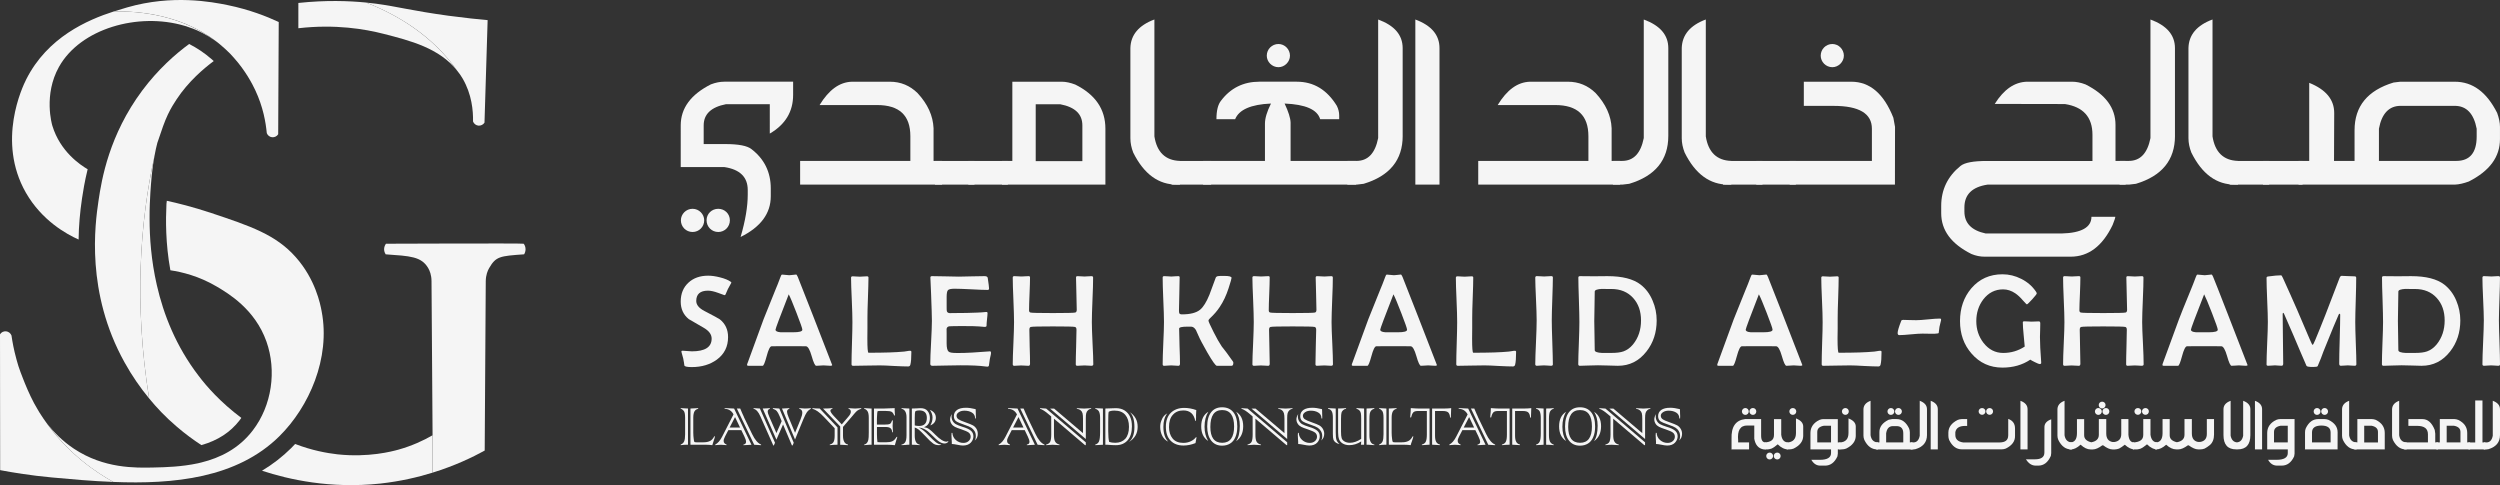 <svg xmlns="http://www.w3.org/2000/svg" xmlns:xlink="http://www.w3.org/1999/xlink" id="Layer_1" x="0px" y="0px" width="134.485px" height="26.096px" viewBox="0 0 134.485 26.096" xml:space="preserve"><rect x="0" y="0" width="134.485" height="26.096" fill="#333333" stroke="none"/><g>	<path fill="#F5F5F5" d="M24.597,3.807c-0.959-1.22-2.525-1.619-3.971-1.989c-0.993-0.254-2.58-0.527-4.576-0.299V0.159  c1.474-0.157,2.705-0.114,3.64-0.023C21.353,0.786,23.238,1.888,24.597,3.807"></path>	<path fill="#F5F5F5" d="M26.232,1.083c-0.057,1.837-0.11,3.674-0.169,5.513c-0.068,0.111-0.196,0.172-0.328,0.163  c-0.132-0.017-0.242-0.102-0.289-0.224c0.011-0.577-0.062-1.46-0.561-2.314c-0.084-0.14-0.169-0.269-0.271-0.391  c-0.006-0.006-0.011-0.018-0.018-0.024c-1.356-1.921-3.242-3.02-4.908-3.669c0.191,0.018,0.37,0.038,0.535,0.061  c1.145,0.153,1.957,0.383,3.907,0.649C25.013,0.964,25.741,1.041,26.232,1.083"></path>	<path fill="#F5F5F5" d="M11.804,2.368c-0.009-0.008-0.015-0.015-0.024-0.021C11.789,2.354,11.795,2.36,11.804,2.368"></path>	<path fill="#F5F5F5" d="M11.78,2.347c-0.345-0.269-0.735-0.516-1.182-0.715c-0.146-0.063-0.297-0.124-0.449-0.17  c-0.079-0.032-0.163-0.06-0.244-0.08C7.426,0.655,4.327,1.535,3.174,3.595C2.331,5.101,2.795,6.696,2.817,6.767  C3.24,8.152,4.314,8.871,4.715,9.104c-0.166,0.674-0.249,1.217-0.302,1.564c-0.112,0.757-0.176,1.497-0.185,2.218  c-0.658-0.295-1.974-1.019-2.837-2.522c-1.583-2.777-0.176-5.706,0.02-6.095C2.556,2,4.701,1.073,6.128,0.614  C7.451,0.593,9.828,0.776,11.78,2.347"></path>	<path fill="#F5F5F5" d="M12.119,2.637c-0.102-0.093-0.207-0.183-0.315-0.269c0.053,0.041,0.104,0.082,0.156,0.125  C12.013,2.54,12.068,2.587,12.119,2.637"></path>	<path fill="#F5F5F5" d="M14.994,1.184c-0.011,2.013-0.018,4.026-0.029,6.037c-0.068,0.112-0.196,0.173-0.328,0.162  c-0.13-0.013-0.242-0.102-0.286-0.224c-0.053-0.563-0.191-1.401-0.623-2.316c-0.154-0.329-0.521-1.037-1.151-1.74  c-0.063-0.075-0.132-0.146-0.2-0.219c-0.082-0.081-0.169-0.167-0.257-0.246c-0.053-0.052-0.104-0.097-0.159-0.144  c-1.981-1.71-4.468-1.902-5.833-1.88c0.268-0.085,0.51-0.157,0.717-0.217c2.432-0.7,4.545-0.297,5.408-0.121  C13.424,0.517,14.357,0.887,14.994,1.184"></path>	<path fill="#F5F5F5" d="M15.033,23.462c-2.285,2.263-5.692,2.595-8.938,2.463c-0.88-0.486-2.377-1.468-3.599-3.191  c0.383,0.506,0.867,0.995,1.485,1.407c1.616,1.069,3.289,1.03,4.288,1.008c0.658-0.013,1.505-0.04,2.373-0.225  c0.062-0.018,0.121-0.031,0.181-0.044h0.002c1.006-0.247,2.019-0.739,2.773-1.726c1.03-1.341,1.292-3.216,0.733-4.787  c-0.621-1.741-2.049-2.584-2.683-2.958c-0.951-0.559-1.86-0.777-2.483-0.87c-0.264-1.449-0.251-2.723-0.211-3.555v-0.015  c0.002-0.056,0.009-0.115,0.02-0.168c0.559,0.121,1.396,0.327,2.391,0.658c2.091,0.698,3.473,1.16,4.547,2.377  c1.045,1.177,1.318,2.504,1.391,2.913C17.787,19.271,16.623,21.89,15.033,23.462"></path>	<path fill="#F5F5F5" d="M6.095,25.925c-1.136-0.042-2.256-0.145-3.295-0.24c-1.151-0.106-2.108-0.264-2.791-0.394  C0.007,22.856,0.002,20.42,0,17.986c0.068-0.113,0.196-0.176,0.328-0.163c0.127,0.013,0.244,0.101,0.29,0.225  c0.049,0.339,0.126,0.766,0.26,1.254c0.006,0.02,0.009,0.044,0.02,0.073c0.029,0.104,0.062,0.207,0.092,0.317  c0.073,0.216,0.152,0.438,0.247,0.671c0.141,0.361,0.332,0.828,0.596,1.327C1.886,21.787,1.941,21.881,2,21.982  c0.069,0.122,0.141,0.245,0.225,0.366c0.037,0.06,0.072,0.114,0.11,0.167C3.592,24.373,5.179,25.417,6.095,25.925"></path>	<path fill="#F5F5F5" d="M12.982,22.48c-0.029,0.044-0.06,0.086-0.092,0.128c-0.496,0.643-1.169,1.085-2.056,1.336  c-0.412-0.269-0.86-0.592-1.323-0.991c-0.614-0.521-1.105-1.049-1.49-1.521c-0.817-5.122-0.487-9.486,0.292-13.063  C8.179,9.081,8.131,9.755,8.089,10.37c-0.007,0.144-0.018,0.307-0.024,0.485c-0.002,0.036-0.002,0.072-0.006,0.108v0.013  c-0.007,0.12-0.011,0.236-0.011,0.356c-0.005,0.153-0.002,0.299-0.002,0.45c0.002,0.98,0.083,2.216,0.39,3.552  c0.359,1.579,1.03,3.293,2.245,4.878C11.115,20.788,11.853,21.633,12.982,22.48"></path>	<path fill="#F5F5F5" d="M11.499,3.284c-0.515,0.383-1.367,1.093-2.01,2.076c-0.125,0.194-0.291,0.444-0.46,0.804  C8.846,6.551,8.71,6.955,8.477,7.649C8.472,7.658,8.47,7.669,8.465,7.682C8.41,7.893,8.362,8.105,8.325,8.316  C8.32,8.334,8.316,8.353,8.313,8.371c-0.779,3.574-1.109,7.94-0.291,13.062c-0.462-0.559-0.916-1.204-1.327-1.948  c-2.084-3.757-1.585-7.411-1.396-8.686c0.169-1.159,0.574-3.541,2.353-5.93c0.854-1.144,1.778-1.955,2.522-2.503  c0.413,0.21,0.818,0.476,1.199,0.808c0.037,0.031,0.075,0.063,0.11,0.097L11.499,3.284z"></path>	<path fill="#F5F5F5" d="M23.27,23.414v2.012c-0.801,0.249-1.748,0.469-2.815,0.587c-2.686,0.287-4.924-0.218-6.361-0.691  c0.577-0.346,1.098-0.75,1.572-1.219c0.073-0.071,0.138-0.146,0.211-0.22c0.905,0.348,1.699,0.491,2.274,0.557  c1.673,0.181,2.943-0.158,3.271-0.249C22.151,23.988,22.768,23.704,23.27,23.414"></path>	<path fill="#F5F5F5" d="M28.272,13.404c0,0.14-0.053,0.236-0.079,0.277c-1.305,0.092-1.517,0.11-1.882,0.745  c-0.079,0.137-0.176,0.366-0.18,0.703c-0.018,2.762-0.035,6.345-0.057,9.108c-0.656,0.363-1.604,0.818-2.804,1.188v-2.014  c-0.018-2.758-0.04-5.52-0.057-8.282c0-0.337-0.097-0.566-0.176-0.703c-0.365-0.635-0.986-0.652-2.291-0.745  c-0.024-0.041-0.084-0.138-0.084-0.277c0.004-0.151,0.075-0.259,0.102-0.293c0,0,7.382-0.03,7.408,0  C28.2,13.146,28.272,13.253,28.272,13.404"></path></g><g>	<path fill="#F5F5F5" d="M41.409,5.604h-2.351c-0.798,0.155-1.204,0.532-1.204,1.139V7.75h1.161c0.718,0,1.183,0.092,1.408,0.271  c0.691,0.529,1.04,1.238,1.04,2.116v0.421c0,0.923-0.537,1.651-1.623,2.19c0.259-0.888,0.384-1.642,0.384-2.278v-0.251  c0-0.691-0.42-1.105-1.254-1.231h-2.351V6.743c0-0.921,0.54-1.659,1.623-2.205c0.261-0.099,0.493-0.143,0.718-0.143h3.705v0.711  c0,0.902-0.421,1.594-1.255,2.08V5.604z M36.628,11.851c0-0.331,0.275-0.619,0.628-0.619c0.348,0,0.626,0.289,0.626,0.619  c0,0.349-0.278,0.629-0.626,0.629C36.903,12.479,36.628,12.2,36.628,11.851 M38.009,11.851c0-0.348,0.278-0.619,0.628-0.619  c0.349,0,0.626,0.271,0.626,0.619c0,0.349-0.278,0.629-0.626,0.629C38.287,12.479,38.009,12.2,38.009,11.851"></path>	<path fill="#F5F5F5" d="M50.219,8.656h0.457v1.274h-7.634V8.656h5.93V7.329c0-1.123-0.592-1.678-1.787-1.678h-3.096  c0.496-0.815,1.071-1.238,1.742-1.255h2.039c0.583,0,1.074,0.206,1.487,0.609c0.549,0.592,0.834,1.222,0.863,1.894V8.656z"></path>	<rect x="50.296" y="8.659" fill="#F5F5F5" width="2.126" height="1.272"></rect>	<rect x="52.09" y="8.659" fill="#F5F5F5" width="2.128" height="1.272"></rect>	<path fill="#F5F5F5" d="M54.458,8.656V4.396h2.665c0.215,0,0.459,0.054,0.718,0.152c1.086,0.54,1.623,1.328,1.623,2.377v3.005  h-5.562V8.656H54.458z M55.715,8.667h2.51v-1.92c0-0.612-0.395-0.987-1.192-1.139h-1.318V8.667z"></path>	<path fill="#F5F5F5" d="M62.1,7.338c0.135,0.852,0.593,1.292,1.374,1.32v1.272H63.32c-0.994,0.01-1.785-0.565-2.36-1.724  c-0.099-0.258-0.152-0.51-0.152-0.769V2.584c0.019-0.709,0.45-1.222,1.292-1.536V7.338z"></path>	<rect x="63.023" y="8.659" fill="#F5F5F5" width="2.128" height="1.272"></rect>	<path fill="#F5F5F5" d="M69.427,8.656h3.521v1.274h-8.229V8.656h3.328V6.649c0-0.288,0.109-0.648,0.324-1.079  c-1.083,0.046-1.722,0.332-1.928,0.842h-1.006c0-0.465,0.083-0.796,0.251-1.001c0.51-0.674,1.202-1.016,2.053-1.016h2.02  c0.904,0,1.623,0.431,2.154,1.301c0.08,0.162,0.125,0.334,0.125,0.51v0.206h-1.023c-0.155-0.52-0.79-0.796-1.913-0.842  c0.206,0.438,0.314,0.781,0.322,1.023V8.656z M68.774,3.615c-0.348,0-0.629-0.288-0.629-0.619c0-0.349,0.281-0.629,0.629-0.629  c0.331,0,0.619,0.28,0.619,0.629C69.393,3.327,69.105,3.615,68.774,3.615"></path>	<path fill="#F5F5F5" d="M75.456,7.312c0,1.292-0.699,2.155-2.099,2.575l-0.358,0.043h-0.52l0.01-1.274h0.481  c0.619,0,1.006-0.411,1.167-1.229V1.049c0.88,0.324,1.318,0.834,1.318,1.543V7.312z"></path>	<path fill="#F5F5F5" d="M76.137,9.931V1.049c0.871,0.324,1.299,0.834,1.299,1.543v7.339H76.137z"></path>	<path fill="#F5F5F5" d="M86.695,8.656h0.459v1.274h-7.634V8.656h5.927V7.329c0-1.123-0.593-1.678-1.785-1.678h-3.095  c0.494-0.815,1.069-1.238,1.742-1.255h2.036c0.583,0,1.076,0.206,1.49,0.609c0.546,0.592,0.834,1.222,0.861,1.894V8.656z"></path>	<path fill="#F5F5F5" d="M89.745,7.312c0,1.292-0.701,2.155-2.101,2.575l-0.358,0.043h-0.52l0.01-1.274h0.484  c0.619,0,1.003-0.411,1.165-1.229V1.049c0.88,0.324,1.32,0.834,1.32,1.543V7.312z"></path>	<path fill="#F5F5F5" d="M91.762,7.338c0.133,0.852,0.592,1.292,1.371,1.32v1.272h-0.15c-0.996,0.01-1.787-0.565-2.36-1.724  c-0.099-0.258-0.155-0.51-0.155-0.769V2.584c0.021-0.709,0.452-1.222,1.294-1.536V7.338z"></path>	<rect x="92.686" y="8.659" fill="#F5F5F5" width="2.125" height="1.272"></rect>	<rect x="94.478" y="8.659" fill="#F5F5F5" width="2.128" height="1.272"></rect>	<path fill="#F5F5F5" d="M101.936,9.931h-5.662V8.656h4.423V6.925c0-0.817-0.685-1.229-2.056-1.229h-1.606V4.396h2.556  c0.997,0,1.75,0.646,2.261,1.94l0.089,0.49L101.936,9.931z M98.569,3.615c-0.348,0-0.626-0.288-0.626-0.619  c0-0.349,0.278-0.629,0.626-0.629c0.332,0,0.62,0.28,0.62,0.629C99.188,3.327,98.9,3.615,98.569,3.615"></path>	<path fill="#F5F5F5" d="M114.348,9.931h-7.429c-0.834,0.126-1.246,0.537-1.246,1.229v0.215c0,0.629,0.384,1.023,1.146,1.185h4.085  c1.066-0.026,1.603-0.333,1.603-0.897h1.284c0,0.044-0.046,0.198-0.145,0.44c-0.547,1.139-1.299,1.705-2.259,1.705h-4.619  c-0.245,0-0.477-0.046-0.718-0.145c-1.088-0.547-1.625-1.272-1.625-2.196V11.08c0-0.878,0.349-1.596,1.04-2.155  c0.225-0.179,0.691-0.266,1.419-0.266h5.678V7.256c0-0.958-0.494-1.506-1.48-1.659l-3.777-0.007  c0.493-0.784,1.066-1.178,1.741-1.195h2.411c0.225,0,0.47,0.046,0.729,0.145c1.078,0.537,1.615,1.265,1.615,2.179v1.939h0.537  L114.348,9.931z"></path>	<path fill="#F5F5F5" d="M117.001,7.312c0,1.292-0.699,2.155-2.099,2.575l-0.36,0.043h-0.52l0.012-1.274h0.481  c0.619,0,1.006-0.411,1.167-1.229V1.049c0.878,0.324,1.318,0.834,1.318,1.543V7.312z"></path>	<path fill="#F5F5F5" d="M119.02,7.338c0.133,0.852,0.59,1.292,1.372,1.32v1.272h-0.153c-0.996,0.01-1.784-0.565-2.358-1.724  c-0.099-0.258-0.155-0.51-0.155-0.769V2.584c0.017-0.709,0.448-1.222,1.294-1.536V7.338z"></path>	<rect x="119.941" y="8.659" fill="#F5F5F5" width="2.126" height="1.272"></rect>	<rect x="121.736" y="8.659" fill="#F5F5F5" width="2.128" height="1.272"></rect>	<path fill="#F5F5F5" d="M123.648,9.931V8.656h0.574v-4.2c0.896,0.36,1.344,0.899,1.344,1.618v0.08l-0.01,2.502h1.105V7.005  c0-1.289,0.702-2.143,2.1-2.566l0.36-0.043h2.931c0.96,0,1.714,0.556,2.28,1.678c0.096,0.269,0.152,0.52,0.152,0.743v0.665  c0,0.96-0.556,1.712-1.675,2.281c-0.271,0.099-0.522,0.159-0.757,0.169H123.648z M132.134,8.656c0.725,0,1.096-0.438,1.096-1.311  v-0.42c-0.155-0.817-0.55-1.231-1.178-1.231h-2.914c-0.619,0-1.016,0.414-1.166,1.231v1.731H132.134z"></path>	<path fill="#F5F5F5" d="M39.346,15.203c-0.043,0.075-0.109,0.189-0.188,0.343c-0.027,0.07-0.07,0.172-0.133,0.303  c-0.015,0.019-0.031,0.029-0.055,0.029c0.002,0-0.107-0.039-0.334-0.121c-0.223-0.083-0.407-0.121-0.549-0.121  c-0.423,0-0.633,0.186-0.633,0.556c0,0.205,0.148,0.387,0.443,0.539c0.498,0.259,0.773,0.407,0.824,0.447  c0.298,0.235,0.445,0.554,0.445,0.956c0,0.512-0.201,0.917-0.607,1.214c-0.365,0.264-0.813,0.399-1.344,0.399  c-0.249,0-0.38-0.029-0.399-0.084c-0.008-0.087-0.032-0.213-0.063-0.382c-0.017-0.068-0.046-0.171-0.085-0.309  c-0.007-0.02-0.012-0.039-0.012-0.056c0-0.034,0.017-0.05,0.053-0.05c0.054,0,0.138,0.007,0.251,0.017  c0.114,0.012,0.199,0.017,0.259,0.017c0.708,0,1.064-0.228,1.064-0.685c0-0.225-0.143-0.42-0.431-0.585  c-0.521-0.298-0.788-0.452-0.8-0.464c-0.29-0.234-0.433-0.549-0.433-0.943c0-0.425,0.141-0.766,0.418-1.02  c0.271-0.25,0.626-0.373,1.059-0.373c0.184,0,0.394,0.029,0.631,0.089c0.261,0.065,0.455,0.146,0.585,0.24  C39.324,15.167,39.334,15.181,39.346,15.203"></path>	<path fill="#F5F5F5" d="M44.766,19.635c0,0.027-0.029,0.042-0.085,0.042c-0.043,0-0.106-0.005-0.191-0.01  c-0.083-0.007-0.145-0.012-0.191-0.012c-0.041,0-0.109,0.005-0.196,0.012c-0.087,0.005-0.15,0.01-0.196,0.01  c-0.063,0-0.146-0.174-0.245-0.523c-0.099-0.346-0.201-0.522-0.305-0.527c-0.084-0.002-0.305-0.005-0.663-0.005h-0.544  c-0.377,0-0.593,0.002-0.646,0.005c-0.082,0.007-0.171,0.184-0.261,0.53c-0.094,0.346-0.164,0.52-0.217,0.52h-0.771  c-0.045,0-0.07-0.017-0.07-0.049c0-0.024,0.02-0.075,0.051-0.155l0.841-2.302c0.07-0.187,0.285-0.721,0.646-1.606  c0.063-0.145,0.152-0.368,0.262-0.663c0.026-0.087,0.055-0.131,0.089-0.131c0.043,0,0.109,0.008,0.191,0.017  c0.085,0.012,0.15,0.017,0.191,0.017c0.043,0,0.104-0.005,0.188-0.017c0.085-0.012,0.148-0.02,0.184-0.02  c0.022,0,0.048,0.041,0.087,0.126c0.053,0.128,0.326,0.82,0.815,2.072C44.417,18.731,44.766,19.621,44.766,19.635 M43.162,17.737  c0-0.066-0.104-0.363-0.31-0.893c-0.198-0.513-0.338-0.852-0.423-1.011c-0.474,1.212-0.711,1.846-0.711,1.901  c0,0.077,0.087,0.125,0.264,0.138c0.007,0.002,0.121,0.002,0.335,0.002h0.351C43,17.875,43.162,17.829,43.162,17.737"></path>	<path fill="#F5F5F5" d="M49.026,18.929c0,0.321-0.017,0.551-0.053,0.685c-0.015,0.067-0.055,0.099-0.119,0.099  c-0.169,0-0.425-0.009-0.764-0.026c-0.336-0.021-0.593-0.031-0.765-0.031c-0.157,0-0.396,0.002-0.718,0.01  c-0.317,0.009-0.556,0.012-0.716,0.012c-0.058,0-0.084-0.029-0.084-0.087c0-0.249,0.007-0.626,0.024-1.129  c0.017-0.505,0.024-0.882,0.024-1.134c0-0.266-0.01-0.665-0.034-1.195c-0.024-0.532-0.039-0.928-0.039-1.194  c0-0.051,0.032-0.075,0.087-0.075c0.043,0,0.104,0.002,0.188,0.01c0.087,0.007,0.15,0.01,0.194,0.01  c0.041,0,0.106-0.003,0.193-0.01c0.086-0.008,0.15-0.01,0.191-0.01c0.056,0,0.084,0.022,0.084,0.065  c0,0.242-0.012,0.607-0.029,1.096c-0.02,0.488-0.027,0.854-0.027,1.1v0.542c-0.002,0.242-0.004,0.424-0.004,0.542  c0,0.51,0.019,0.767,0.063,0.767c0.847,0,1.482-0.021,1.913-0.063c0.02-0.002,0.075-0.012,0.159-0.024  c0.068-0.015,0.122-0.019,0.157-0.019C49.002,18.867,49.026,18.886,49.026,18.929"></path>	<path fill="#F5F5F5" d="M53.311,18.985c0,0.036-0.009,0.089-0.026,0.16c-0.019,0.084-0.031,0.138-0.036,0.157  c-0.007,0.083-0.024,0.204-0.051,0.361c-0.01,0.041-0.039,0.061-0.089,0.061c-0.021,0-0.065-0.005-0.131-0.013  c-0.28-0.041-0.718-0.06-1.306-0.06c-0.169,0-0.423,0.005-0.759,0.012c-0.336,0.01-0.588,0.015-0.755,0.015  c-0.075,0-0.114-0.037-0.114-0.1c0-0.258,0.015-0.643,0.043-1.156c0.026-0.515,0.044-0.902,0.044-1.159  c0-0.261-0.018-0.747-0.044-1.46c-0.005-0.184-0.017-0.457-0.036-0.822l-0.002-0.046c-0.002-0.053,0.026-0.08,0.089-0.08  c0.16,0,0.401,0.005,0.721,0.012c0.322,0.009,0.561,0.015,0.723,0.015c0.152,0,0.38-0.005,0.687-0.015  c0.305-0.007,0.534-0.012,0.689-0.012c0.109,0,0.167,0.031,0.177,0.099c0.045,0.302,0.07,0.491,0.07,0.566  c0,0.051-0.024,0.077-0.075,0.077c-0.193,0-0.488-0.012-0.885-0.034c-0.394-0.019-0.694-0.031-0.892-0.031  c-0.187,0-0.308,0.026-0.356,0.075c-0.051,0.051-0.073,0.177-0.073,0.375v0.513c0,0.138,0.003,0.22,0.01,0.242  c0.021,0.073,0.08,0.109,0.179,0.109c0.026,0,0.068-0.002,0.116-0.005h0.116c0.452,0,0.854-0.007,1.211-0.024  c0.138-0.004,0.305-0.014,0.496-0.034c0.045-0.002,0.072,0.017,0.072,0.063c0,0.072-0.012,0.184-0.029,0.338  c-0.017,0.15-0.024,0.262-0.024,0.339c0,0.039-0.033,0.063-0.104,0.063c-0.026,0-0.128-0.009-0.304-0.026  c-0.128-0.012-0.418-0.019-0.866-0.019c-0.38,0-0.617,0.004-0.719,0.012c-0.091,0.007-0.145,0.058-0.16,0.147  c0.003-0.019,0.005,0.07,0.005,0.261v0.51c0,0.238,0.037,0.387,0.109,0.445c0.058,0.051,0.201,0.073,0.43,0.073l0.377-0.002  c0.162,0,0.611-0.027,1.349-0.082l0.053-0.005C53.29,18.893,53.311,18.925,53.311,18.985"></path>	<path fill="#F5F5F5" d="M58.813,19.597c0,0.053-0.036,0.08-0.104,0.08c-0.039,0-0.099-0.003-0.181-0.01  c-0.08-0.007-0.143-0.009-0.184-0.009c-0.041,0-0.109,0.002-0.198,0.009c-0.087,0.007-0.152,0.01-0.196,0.01  c-0.053,0-0.08-0.027-0.08-0.08c0-0.206,0.005-0.515,0.019-0.929c0.012-0.411,0.02-0.72,0.02-0.926c0-0.089-0.027-0.14-0.08-0.154  c-0.07-0.02-0.465-0.029-1.19-0.029c-0.721,0-1.118,0.009-1.188,0.029c-0.053,0.014-0.077,0.065-0.077,0.154  c0,0.201,0.007,0.506,0.017,0.91c0.015,0.406,0.019,0.711,0.019,0.912c0,0.077-0.029,0.114-0.086,0.114  c-0.044,0-0.109-0.003-0.196-0.01c-0.087-0.007-0.152-0.009-0.196-0.009c-0.039,0-0.102,0.002-0.184,0.009  c-0.082,0.007-0.143,0.01-0.184,0.01c-0.055,0-0.084-0.027-0.084-0.08c0-0.251,0.012-0.631,0.036-1.137  c0.022-0.505,0.034-0.882,0.034-1.134c0-0.266-0.012-0.665-0.034-1.198c-0.024-0.534-0.036-0.933-0.036-1.199  c0-0.051,0.029-0.075,0.084-0.075c0.041,0,0.104,0.003,0.189,0.009c0.084,0.008,0.15,0.01,0.193,0.01  c0.039,0,0.104-0.002,0.191-0.01c0.089-0.006,0.152-0.009,0.193-0.009c0.051,0,0.08,0.02,0.08,0.063  c0,0.196-0.009,0.494-0.026,0.888c-0.017,0.395-0.026,0.691-0.026,0.887c0,0.066,0.024,0.104,0.072,0.119  c0.059,0.019,0.46,0.029,1.209,0.029c0.735,0,1.137-0.01,1.204-0.029c0.053-0.015,0.08-0.063,0.08-0.147  c0-0.194-0.007-0.484-0.019-0.871c-0.012-0.389-0.02-0.677-0.02-0.868c0-0.048,0.027-0.07,0.078-0.07  c0.046,0,0.106,0.003,0.19,0.009c0.085,0.008,0.15,0.01,0.191,0.01c0.042,0,0.104-0.002,0.186-0.01  c0.083-0.006,0.143-0.009,0.187-0.009c0.058,0,0.087,0.024,0.087,0.075c0,0.266-0.009,0.665-0.034,1.199  c-0.022,0.533-0.034,0.932-0.034,1.198c0,0.251,0.014,0.629,0.038,1.134C58.798,18.965,58.813,19.345,58.813,19.597"></path>	<path fill="#F5F5F5" d="M66.346,19.515c0,0.109-0.031,0.162-0.096,0.162h-0.791c-0.068,0-0.239-0.244-0.521-0.73  c-0.234-0.414-0.394-0.711-0.471-0.895c-0.08-0.179-0.124-0.275-0.133-0.297c-0.07-0.114-0.15-0.174-0.239-0.181  c-0.029-0.002-0.104-0.002-0.232-0.002c-0.288,0-0.433,0.036-0.433,0.106c0,0.21,0.007,0.524,0.022,0.943  c0.017,0.421,0.024,0.733,0.024,0.943c0,0.075-0.031,0.114-0.087,0.114c-0.043,0-0.109-0.003-0.196-0.012  c-0.087-0.007-0.152-0.01-0.196-0.01c-0.041,0-0.102,0.002-0.184,0.01c-0.083,0.009-0.143,0.012-0.187,0.012  c-0.056,0-0.082-0.027-0.082-0.08c0-0.251,0.012-0.629,0.034-1.134c0.024-0.506,0.037-0.885,0.037-1.137  c0-0.266-0.013-0.667-0.037-1.2c-0.022-0.532-0.034-0.931-0.034-1.194c0-0.054,0.026-0.078,0.082-0.078  c0.043,0,0.106,0.005,0.191,0.009c0.085,0.008,0.15,0.012,0.191,0.012c0.043,0,0.104-0.004,0.186-0.012  c0.084-0.004,0.146-0.009,0.187-0.009c0.053,0,0.077,0.021,0.077,0.061c0,0.196-0.005,0.488-0.017,0.88  c-0.012,0.394-0.019,0.689-0.019,0.885c0,0.086,0.004,0.145,0.017,0.167c0.017,0.043,0.065,0.063,0.143,0.063  c0.442,0,0.769-0.082,0.974-0.249c0.177-0.145,0.344-0.416,0.503-0.805c0.114-0.308,0.228-0.615,0.341-0.922  c0.017-0.041,0.053-0.065,0.106-0.08c0.039-0.01,0.16-0.012,0.365-0.012c0.251,0,0.379,0.034,0.379,0.106  c0,0.039-0.053,0.225-0.16,0.556c-0.123,0.384-0.283,0.723-0.481,1.016c-0.131,0.201-0.305,0.401-0.52,0.602  c-0.053,0.049-0.08,0.092-0.08,0.131c0,0.041,0.092,0.245,0.278,0.614c0.16,0.319,0.305,0.575,0.436,0.769  c0.145,0.174,0.348,0.447,0.604,0.813C66.341,19.471,66.346,19.493,66.346,19.515"></path>	<path fill="#F5F5F5" d="M71.705,19.597c0,0.053-0.034,0.08-0.104,0.08c-0.037,0-0.1-0.003-0.179-0.01  c-0.08-0.007-0.143-0.009-0.184-0.009c-0.043,0-0.108,0.002-0.198,0.009c-0.087,0.007-0.154,0.01-0.196,0.01  c-0.053,0-0.08-0.027-0.08-0.08c0-0.206,0.005-0.515,0.017-0.929c0.015-0.411,0.022-0.72,0.022-0.926  c0-0.089-0.029-0.14-0.08-0.154c-0.07-0.02-0.466-0.029-1.19-0.029c-0.723,0-1.117,0.009-1.187,0.029  c-0.053,0.014-0.078,0.065-0.078,0.154c0,0.201,0.008,0.506,0.018,0.91c0.012,0.406,0.017,0.711,0.017,0.912  c0,0.077-0.026,0.114-0.084,0.114c-0.043,0-0.109-0.003-0.196-0.01c-0.087-0.007-0.153-0.009-0.196-0.009  c-0.041,0-0.102,0.002-0.184,0.009c-0.082,0.007-0.143,0.01-0.184,0.01c-0.056,0-0.087-0.027-0.087-0.08  c0-0.251,0.015-0.631,0.039-1.137c0.022-0.505,0.034-0.882,0.034-1.134c0-0.266-0.012-0.665-0.034-1.198  c-0.024-0.534-0.039-0.933-0.039-1.199c0-0.051,0.032-0.075,0.087-0.075c0.041,0,0.104,0.003,0.188,0.009  c0.084,0.008,0.15,0.01,0.193,0.01c0.039,0,0.104-0.002,0.191-0.01c0.089-0.006,0.149-0.009,0.193-0.009  c0.051,0,0.078,0.02,0.078,0.063c0,0.196-0.007,0.494-0.024,0.888c-0.017,0.395-0.026,0.691-0.026,0.887  c0,0.066,0.024,0.104,0.072,0.119c0.058,0.019,0.46,0.029,1.209,0.029c0.733,0,1.135-0.01,1.205-0.029  c0.053-0.015,0.079-0.063,0.079-0.147c0-0.194-0.007-0.484-0.019-0.871c-0.015-0.389-0.022-0.677-0.022-0.868  c0-0.048,0.029-0.07,0.08-0.07c0.046,0,0.106,0.003,0.191,0.009c0.084,0.008,0.147,0.01,0.191,0.01c0.042,0,0.104-0.002,0.187-0.01  c0.08-0.006,0.143-0.009,0.184-0.009c0.061,0,0.089,0.024,0.089,0.075c0,0.266-0.009,0.665-0.034,1.199  c-0.021,0.533-0.034,0.932-0.034,1.198c0,0.251,0.014,0.629,0.039,1.134C71.692,18.965,71.705,19.345,71.705,19.597"></path>	<path fill="#F5F5F5" d="M77.296,19.635c0,0.027-0.029,0.042-0.085,0.042c-0.041,0-0.106-0.005-0.191-0.01  c-0.083-0.007-0.145-0.012-0.191-0.012c-0.041,0-0.109,0.005-0.196,0.012c-0.087,0.005-0.15,0.01-0.196,0.01  c-0.063,0-0.146-0.174-0.245-0.523c-0.099-0.346-0.201-0.522-0.305-0.527c-0.084-0.002-0.304-0.005-0.662-0.005h-0.544  c-0.377,0-0.593,0.002-0.646,0.005c-0.082,0.007-0.169,0.184-0.261,0.53c-0.095,0.346-0.165,0.52-0.215,0.52h-0.774  c-0.046,0-0.07-0.017-0.07-0.049c0-0.024,0.02-0.075,0.051-0.155l0.842-2.302c0.07-0.187,0.285-0.721,0.646-1.606  c0.063-0.145,0.152-0.368,0.261-0.663c0.026-0.087,0.056-0.131,0.089-0.131c0.043,0,0.109,0.008,0.194,0.017  c0.082,0.012,0.147,0.017,0.188,0.017c0.043,0,0.104-0.005,0.189-0.017c0.084-0.012,0.147-0.02,0.184-0.02  c0.021,0,0.048,0.041,0.087,0.126c0.053,0.128,0.326,0.82,0.814,2.072C76.947,18.731,77.296,19.621,77.296,19.635 M75.692,17.737  c0-0.066-0.104-0.363-0.31-0.893c-0.198-0.513-0.338-0.852-0.423-1.011c-0.472,1.212-0.711,1.846-0.711,1.901  c0,0.077,0.087,0.125,0.264,0.138c0.007,0.002,0.121,0.002,0.336,0.002h0.351C75.53,17.875,75.692,17.829,75.692,17.737"></path>	<path fill="#F5F5F5" d="M81.557,18.929c0,0.321-0.017,0.551-0.051,0.685c-0.017,0.067-0.058,0.099-0.121,0.099  c-0.169,0-0.425-0.009-0.762-0.026c-0.338-0.021-0.595-0.031-0.764-0.031c-0.159,0-0.399,0.002-0.718,0.01  c-0.316,0.009-0.559,0.012-0.718,0.012c-0.058,0-0.084-0.029-0.084-0.087c0-0.249,0.007-0.626,0.024-1.129  c0.017-0.505,0.024-0.882,0.024-1.134c0-0.266-0.01-0.665-0.034-1.195c-0.024-0.532-0.036-0.928-0.036-1.194  c0-0.051,0.029-0.075,0.087-0.075c0.041,0,0.102,0.002,0.186,0.01c0.087,0.007,0.15,0.01,0.194,0.01  c0.043,0,0.106-0.003,0.193-0.01c0.086-0.008,0.152-0.01,0.191-0.01c0.056,0,0.084,0.022,0.084,0.065  c0,0.242-0.009,0.607-0.029,1.096s-0.027,0.854-0.027,1.1v0.542c-0.002,0.242-0.005,0.424-0.005,0.542  c0,0.51,0.02,0.767,0.063,0.767c0.847,0,1.482-0.021,1.913-0.063c0.021-0.002,0.075-0.012,0.16-0.024  c0.069-0.015,0.121-0.019,0.157-0.019C81.532,18.867,81.557,18.886,81.557,18.929"></path>	<path fill="#F5F5F5" d="M83.535,19.604c0,0.046-0.034,0.073-0.099,0.073c-0.043,0-0.104-0.003-0.191-0.012  c-0.085-0.007-0.147-0.01-0.188-0.01c-0.046,0-0.106,0.002-0.194,0.01c-0.084,0.009-0.145,0.012-0.188,0.012  c-0.056,0-0.087-0.029-0.087-0.08c0-0.261,0.015-0.655,0.039-1.183c0.024-0.524,0.036-0.919,0.036-1.183  c0-0.253-0.012-0.636-0.036-1.144c-0.024-0.51-0.039-0.895-0.039-1.146c0-0.058,0.029-0.087,0.08-0.087  c0.046,0,0.111,0.003,0.201,0.009c0.089,0.008,0.158,0.01,0.203,0.01c0.039,0,0.102-0.002,0.187-0.01  c0.082-0.006,0.143-0.009,0.186-0.009c0.058,0,0.09,0.021,0.09,0.07c0,0.254-0.012,0.641-0.03,1.154  c-0.019,0.513-0.029,0.897-0.029,1.153c0,0.264,0.01,0.658,0.029,1.185C83.522,18.946,83.535,19.34,83.535,19.604"></path>	<path fill="#F5F5F5" d="M89.119,17.239c0,0.646-0.182,1.202-0.549,1.669c-0.399,0.512-0.91,0.769-1.533,0.769  c-0.119,0-0.3-0.005-0.537-0.015c-0.239-0.007-0.418-0.012-0.537-0.012c-0.109,0-0.271,0.005-0.489,0.012  c-0.215,0.01-0.379,0.015-0.486,0.015c-0.056,0-0.087-0.029-0.087-0.087c0-0.249,0.012-0.626,0.032-1.129  c0.019-0.505,0.029-0.882,0.029-1.134c0-0.266-0.01-0.665-0.027-1.202c-0.019-0.532-0.029-0.934-0.029-1.198  c0-0.048,0.032-0.072,0.09-0.072c0.084,0,0.21,0,0.379,0.003c0.169,0.002,0.295,0.004,0.38,0.004c0.077,0,0.198-0.002,0.357-0.004  c0.16-0.003,0.283-0.003,0.365-0.003c0.793,0,1.386,0.152,1.775,0.452c0.28,0.215,0.498,0.503,0.65,0.868  C89.048,16.513,89.119,16.869,89.119,17.239 M88.277,17.239c0-0.496-0.14-0.897-0.423-1.209c-0.292-0.324-0.684-0.484-1.172-0.484  c-0.407,0-0.571-0.002-0.494-0.007c-0.269,0.015-0.401,0.061-0.401,0.148c0,0.176-0.005,0.442-0.012,0.793  c-0.008,0.351-0.013,0.615-0.013,0.793c0,0.172,0.005,0.433,0.013,0.781c0.007,0.348,0.012,0.609,0.012,0.783  c0,0.087,0.135,0.138,0.411,0.15c-0.034-0.002,0.13-0.002,0.503-0.002c0.261,0,0.472-0.027,0.629-0.082  c0.193-0.068,0.365-0.193,0.52-0.38C88.134,18.172,88.277,17.744,88.277,17.239"></path>	<path fill="#F5F5F5" d="M96.954,19.635c0,0.027-0.027,0.042-0.084,0.042c-0.041,0-0.106-0.005-0.191-0.01  c-0.08-0.007-0.145-0.012-0.188-0.012c-0.043,0-0.109,0.005-0.196,0.012c-0.087,0.005-0.152,0.01-0.196,0.01  c-0.065,0-0.147-0.174-0.246-0.523c-0.099-0.346-0.201-0.522-0.305-0.527c-0.082-0.002-0.302-0.005-0.663-0.005h-0.542  c-0.38,0-0.595,0.002-0.646,0.005c-0.083,0.007-0.171,0.184-0.264,0.53c-0.094,0.346-0.164,0.52-0.215,0.52h-0.774  c-0.046,0-0.068-0.017-0.068-0.049c0-0.024,0.018-0.075,0.049-0.155l0.841-2.302c0.07-0.187,0.286-0.721,0.646-1.606  c0.063-0.145,0.152-0.368,0.261-0.663c0.027-0.087,0.058-0.131,0.089-0.131c0.044,0,0.109,0.008,0.194,0.017  c0.084,0.012,0.148,0.017,0.191,0.017c0.041,0,0.104-0.005,0.188-0.017c0.083-0.012,0.145-0.02,0.182-0.02  c0.024,0,0.051,0.041,0.087,0.126c0.056,0.128,0.327,0.82,0.815,2.072C96.608,18.731,96.954,19.621,96.954,19.635 M95.353,17.737  c0-0.066-0.104-0.363-0.31-0.893c-0.198-0.513-0.341-0.852-0.426-1.011c-0.472,1.212-0.708,1.846-0.708,1.901  c0,0.077,0.084,0.125,0.261,0.138c0.007,0.002,0.121,0.002,0.336,0.002h0.353C95.188,17.875,95.353,17.829,95.353,17.737"></path>	<path fill="#F5F5F5" d="M101.215,18.929c0,0.321-0.017,0.551-0.051,0.685c-0.015,0.067-0.058,0.099-0.119,0.099  c-0.172,0-0.425-0.009-0.764-0.026c-0.339-0.021-0.593-0.031-0.764-0.031c-0.16,0-0.399,0.002-0.718,0.01  c-0.317,0.009-0.556,0.012-0.718,0.012c-0.058,0-0.085-0.029-0.085-0.087c0-0.249,0.007-0.626,0.024-1.129  c0.02-0.505,0.027-0.882,0.027-1.134c0-0.266-0.01-0.665-0.036-1.195c-0.024-0.532-0.037-0.928-0.037-1.194  c0-0.051,0.029-0.075,0.087-0.075c0.041,0,0.104,0.002,0.189,0.01c0.084,0.007,0.147,0.01,0.191,0.01s0.109-0.003,0.193-0.01  c0.087-0.008,0.152-0.01,0.191-0.01c0.058,0,0.084,0.022,0.084,0.065c0,0.242-0.009,0.607-0.026,1.096  c-0.02,0.488-0.027,0.854-0.027,1.1v0.542c-0.004,0.242-0.007,0.424-0.007,0.542c0,0.51,0.022,0.767,0.063,0.767  c0.846,0,1.482-0.021,1.915-0.063c0.02-0.002,0.073-0.012,0.158-0.024c0.07-0.015,0.121-0.019,0.16-0.019  C101.19,18.867,101.215,18.886,101.215,18.929"></path>	<path fill="#F5F5F5" d="M104.419,17.196l-0.002,0.031c-0.022,0.08-0.048,0.198-0.084,0.353c-0.007,0.075-0.022,0.184-0.043,0.332  c-0.005,0.02-0.071,0.034-0.196,0.039c-0.087,0.005-0.21,0.005-0.37,0c-0.208-0.002-0.303-0.005-0.288-0.005  c-0.145,0-0.355,0.012-0.633,0.039c-0.281,0.027-0.489,0.042-0.632,0.042c-0.06,0-0.089-0.042-0.089-0.114  c0-0.106,0.065-0.327,0.195-0.658c0.015-0.031,0.046-0.048,0.097-0.048c0.083,0,0.198,0.002,0.355,0.01  c0.155,0.005,0.276,0.007,0.354,0.007c0.143,0,0.353-0.015,0.634-0.044c0.28-0.029,0.491-0.043,0.633-0.043  C104.397,17.135,104.421,17.154,104.419,17.196"></path>	<path fill="#F5F5F5" d="M109.804,19.507c0.008,0.051-0.024,0.077-0.084,0.077c-0.037,0-0.116-0.034-0.249-0.099  c-0.133-0.065-0.218-0.111-0.252-0.138c-0.423,0.283-0.921,0.428-1.499,0.428c-0.672,0-1.229-0.252-1.664-0.757  c-0.414-0.474-0.619-1.057-0.619-1.741c0-0.702,0.203-1.289,0.609-1.768c0.429-0.5,0.987-0.754,1.674-0.754  c0.353,0,0.691,0.082,1.018,0.249c0.327,0.165,0.587,0.392,0.784,0.682c0.029,0.043,0.043,0.077,0.043,0.099  c0,0.032-0.083,0.138-0.245,0.317c-0.167,0.182-0.261,0.271-0.285,0.271c-0.017,0-0.087-0.07-0.21-0.208  c-0.145-0.172-0.286-0.3-0.418-0.389c-0.208-0.14-0.425-0.21-0.653-0.21c-0.433,0-0.788,0.182-1.066,0.542  c-0.251,0.332-0.375,0.721-0.375,1.171c0,0.437,0.128,0.825,0.385,1.161c0.283,0.363,0.638,0.546,1.064,0.546  c0.421,0,0.803-0.114,1.156-0.343c-0.004-0.063-0.024-0.281-0.06-0.653c-0.027-0.266-0.042-0.481-0.042-0.65  c0-0.036,0.024-0.055,0.078-0.055c0.041,0,0.109,0.002,0.193,0.007c0.087,0.007,0.152,0.01,0.196,0.01  c0.046,0,0.109-0.002,0.201-0.007c0.09-0.005,0.155-0.007,0.198-0.007c0.048,0,0.073,0.037,0.073,0.111  c0,0.077-0.002,0.201-0.007,0.36c-0.008,0.162-0.01,0.283-0.01,0.363c0,0.331,0.021,0.776,0.065,1.342L109.804,19.507z"></path>	<path fill="#F5F5F5" d="M115.315,19.597c0,0.053-0.034,0.08-0.104,0.08c-0.036,0-0.099-0.003-0.182-0.01  c-0.08-0.007-0.14-0.009-0.183-0.009c-0.042,0-0.109,0.002-0.199,0.009c-0.084,0.007-0.152,0.01-0.193,0.01  c-0.056,0-0.08-0.027-0.08-0.08c0-0.206,0.004-0.515,0.017-0.929c0.012-0.411,0.019-0.72,0.019-0.926  c0-0.089-0.026-0.14-0.08-0.154c-0.067-0.02-0.464-0.029-1.188-0.029s-1.12,0.009-1.189,0.029  c-0.051,0.014-0.075,0.065-0.075,0.154c0,0.201,0.007,0.506,0.017,0.91c0.012,0.406,0.017,0.711,0.017,0.912  c0,0.077-0.026,0.114-0.087,0.114c-0.041,0-0.109-0.003-0.195-0.01c-0.087-0.007-0.15-0.009-0.196-0.009  c-0.039,0-0.101,0.002-0.181,0.009c-0.083,0.007-0.145,0.01-0.184,0.01c-0.058,0-0.087-0.027-0.087-0.08  c0-0.251,0.012-0.631,0.036-1.137c0.024-0.505,0.036-0.882,0.036-1.134c0-0.266-0.012-0.665-0.036-1.198  c-0.024-0.534-0.036-0.933-0.036-1.199c0-0.051,0.029-0.075,0.087-0.075c0.039,0,0.104,0.003,0.189,0.009  c0.082,0.008,0.147,0.01,0.193,0.01c0.039,0,0.102-0.002,0.188-0.01c0.089-0.006,0.152-0.009,0.193-0.009  c0.053,0,0.08,0.02,0.08,0.063c0,0.196-0.007,0.494-0.024,0.888c-0.017,0.395-0.029,0.691-0.029,0.887  c0,0.066,0.026,0.104,0.072,0.119c0.061,0.019,0.462,0.029,1.211,0.029c0.733,0,1.134-0.01,1.205-0.029  c0.051-0.015,0.078-0.063,0.078-0.147c0-0.194-0.007-0.484-0.02-0.871c-0.012-0.389-0.02-0.677-0.02-0.868  c0-0.048,0.027-0.07,0.08-0.07c0.043,0,0.106,0.003,0.191,0.009c0.082,0.008,0.147,0.01,0.189,0.01c0.043,0,0.104-0.002,0.186-0.01  c0.082-0.006,0.145-0.009,0.186-0.009c0.061,0,0.089,0.024,0.089,0.075c0,0.266-0.01,0.665-0.034,1.199  c-0.024,0.533-0.036,0.932-0.036,1.198c0,0.251,0.015,0.629,0.042,1.134C115.303,18.965,115.315,19.345,115.315,19.597"></path>	<path fill="#F5F5F5" d="M120.904,19.635c0,0.027-0.027,0.042-0.085,0.042c-0.041,0-0.106-0.005-0.189-0.01  c-0.082-0.007-0.147-0.012-0.191-0.012c-0.043,0-0.108,0.005-0.196,0.012c-0.086,0.005-0.152,0.01-0.196,0.01  c-0.065,0-0.145-0.174-0.244-0.523c-0.1-0.346-0.201-0.522-0.305-0.527c-0.084-0.002-0.305-0.005-0.665-0.005h-0.542  c-0.379,0-0.595,0.002-0.646,0.005c-0.082,0.007-0.172,0.184-0.264,0.53c-0.094,0.346-0.162,0.52-0.215,0.52h-0.771  c-0.048,0-0.07-0.017-0.07-0.049c0-0.024,0.017-0.075,0.048-0.155l0.844-2.302c0.067-0.187,0.283-0.721,0.646-1.606  c0.061-0.145,0.15-0.368,0.259-0.663c0.029-0.087,0.058-0.131,0.089-0.131c0.046,0,0.109,0.008,0.194,0.017  c0.084,0.012,0.149,0.017,0.191,0.017c0.041,0,0.104-0.005,0.188-0.017c0.084-0.012,0.145-0.02,0.184-0.02  c0.022,0,0.048,0.041,0.085,0.126c0.056,0.128,0.329,0.82,0.815,2.072C120.558,18.731,120.904,19.621,120.904,19.635   M119.303,17.737c0-0.066-0.104-0.363-0.31-0.893c-0.198-0.513-0.341-0.852-0.423-1.011c-0.475,1.212-0.711,1.846-0.711,1.901  c0,0.077,0.087,0.125,0.261,0.138c0.007,0.002,0.121,0.002,0.339,0.002h0.353C119.139,17.875,119.303,17.829,119.303,17.737"></path>	<path fill="#F5F5F5" d="M126.759,19.589c0,0.058-0.032,0.087-0.088,0.087c-0.041,0-0.104-0.005-0.186-0.01  c-0.084-0.007-0.147-0.012-0.188-0.012c-0.041,0-0.104,0.005-0.188,0.012c-0.087,0.005-0.147,0.01-0.191,0.01  c-0.056,0-0.082-0.039-0.082-0.114c0-0.292,0.007-0.728,0.026-1.311c0.017-0.581,0.027-1.018,0.027-1.308  c0-0.043-0.01-0.065-0.027-0.065c-0.019,0-0.036,0.012-0.051,0.036c-0.116,0.252-0.389,0.917-0.827,2.002  c-0.07,0.208-0.172,0.467-0.307,0.779c-0.015,0.032-0.097,0.046-0.247,0.046c-0.213,0-0.334-0.019-0.355-0.061  c-0.077-0.184-0.188-0.445-0.336-0.778c-0.188-0.455-0.479-1.129-0.873-2.026c-0.007-0.017-0.022-0.032-0.046-0.051  c-0.02,0.017-0.026,0.041-0.026,0.077c0,0.295,0.004,0.737,0.014,1.33c0.01,0.592,0.015,1.035,0.015,1.33  c0,0.075-0.029,0.114-0.085,0.114c-0.039,0-0.099-0.005-0.179-0.01c-0.08-0.007-0.138-0.012-0.179-0.012s-0.101,0.005-0.184,0.012  c-0.08,0.005-0.143,0.01-0.186,0.01c-0.056,0-0.083-0.022-0.083-0.068c0-0.252,0.012-0.633,0.034-1.141  c0.024-0.509,0.036-0.888,0.036-1.145c0-0.261-0.012-0.658-0.036-1.185c-0.022-0.527-0.034-0.924-0.034-1.188  c0-0.043,0.024-0.067,0.078-0.075c0.314-0.043,0.546-0.063,0.704-0.063c0.022,0,0.056,0.046,0.097,0.141  c0.557,1.219,1.03,2.309,1.429,3.265c0.095,0.225,0.152,0.336,0.169,0.336c0.024,0,0.072-0.091,0.147-0.273  c0.313-0.745,0.743-1.842,1.296-3.306c0.034-0.089,0.07-0.135,0.114-0.135c0.08,0,0.196,0.005,0.351,0.015  c0.16,0.007,0.276,0.012,0.356,0.012c0.056,0,0.082,0.029,0.082,0.084c0,0.264-0.007,0.66-0.024,1.188  c-0.017,0.527-0.027,0.924-0.027,1.185c0,0.254,0.01,0.632,0.029,1.135C126.747,18.963,126.759,19.34,126.759,19.589"></path>	<path fill="#F5F5F5" d="M132.35,17.239c0,0.646-0.184,1.202-0.549,1.669c-0.399,0.512-0.909,0.769-1.533,0.769  c-0.119,0-0.3-0.005-0.537-0.015c-0.242-0.007-0.418-0.012-0.539-0.012c-0.109,0-0.269,0.005-0.486,0.012  c-0.215,0.01-0.379,0.015-0.486,0.015c-0.058,0-0.087-0.029-0.087-0.087c0-0.249,0.009-0.626,0.029-1.129  c0.021-0.505,0.032-0.882,0.032-1.134c0-0.266-0.01-0.665-0.027-1.202c-0.021-0.532-0.029-0.934-0.029-1.198  c0-0.048,0.029-0.072,0.09-0.072c0.084,0,0.21,0,0.38,0.003c0.167,0.002,0.295,0.004,0.377,0.004c0.08,0,0.198-0.002,0.36-0.004  c0.157-0.003,0.284-0.003,0.363-0.003c0.795,0,1.388,0.152,1.777,0.452c0.278,0.215,0.498,0.503,0.65,0.868  C132.277,16.513,132.35,16.869,132.35,17.239 M131.508,17.239c0-0.496-0.141-0.897-0.424-1.209  c-0.292-0.324-0.684-0.484-1.175-0.484c-0.404,0-0.568-0.002-0.491-0.007c-0.268,0.015-0.401,0.061-0.401,0.148  c0,0.176-0.005,0.442-0.012,0.793c-0.007,0.351-0.012,0.615-0.012,0.793c0,0.172,0.005,0.433,0.012,0.781  c0.007,0.348,0.012,0.609,0.012,0.783c0,0.087,0.135,0.138,0.411,0.15c-0.037-0.002,0.131-0.002,0.503-0.002  c0.261,0,0.472-0.027,0.629-0.082c0.194-0.068,0.365-0.193,0.521-0.38C131.363,18.172,131.508,17.744,131.508,17.239"></path>	<path fill="#F5F5F5" d="M134.485,19.604c0,0.046-0.032,0.073-0.099,0.073c-0.041,0-0.104-0.003-0.19-0.012  c-0.085-0.007-0.146-0.01-0.189-0.01c-0.043,0-0.106,0.002-0.191,0.01c-0.085,0.009-0.147,0.012-0.188,0.012  c-0.059,0-0.088-0.029-0.088-0.08c0-0.261,0.012-0.655,0.037-1.183c0.023-0.524,0.038-0.919,0.038-1.183  c0-0.253-0.015-0.636-0.038-1.144c-0.025-0.51-0.037-0.895-0.037-1.146c0-0.058,0.027-0.087,0.081-0.087  c0.044,0,0.11,0.003,0.2,0.009c0.087,0.008,0.155,0.01,0.203,0.01c0.039,0,0.101-0.002,0.184-0.01  c0.083-0.006,0.146-0.009,0.184-0.009c0.063,0,0.092,0.021,0.092,0.07c0,0.254-0.01,0.641-0.029,1.154  c-0.016,0.513-0.029,0.897-0.029,1.153c0,0.264,0.013,0.658,0.032,1.185C134.475,18.946,134.485,19.34,134.485,19.604"></path>	<path fill="#F5F5F5" d="M94.371,22.89h-0.375c-0.377-0.007-0.546,0.261-0.494,0.798v0.111h0.588v0.377h-0.963l0.02,0.012v-0.583  c-0.024-0.648,0.222-1.003,0.737-1.062h0.854v0.888c0,0.247,0.08,0.37,0.24,0.367v0.377h-0.109  c-0.278-0.051-0.442-0.242-0.499-0.575V22.89z M93.704,22.133c0-0.099,0.082-0.184,0.184-0.184c0.104,0,0.184,0.084,0.184,0.184  c0,0.104-0.08,0.186-0.184,0.186C93.786,22.319,93.704,22.237,93.704,22.133 M94.11,22.133c0-0.104,0.083-0.184,0.186-0.184  c0.102,0,0.182,0.08,0.182,0.184s-0.08,0.186-0.182,0.186C94.192,22.319,94.11,22.237,94.11,22.133"></path>	<path fill="#F5F5F5" d="M95.819,22.547v0.839c0.034,0.264,0.153,0.401,0.348,0.411v0.377h0.015c-0.181,0-0.368-0.089-0.551-0.273  c-0.123,0.106-0.232,0.184-0.327,0.227c-0.061,0.021-0.128,0.039-0.198,0.046h-0.172v-0.377c0.33-0.012,0.494-0.142,0.494-0.387  h0.002v-0.863H95.819z M95.012,24.53c0-0.099,0.083-0.184,0.184-0.184c0.104,0,0.186,0.085,0.186,0.184  c0,0.104-0.083,0.186-0.186,0.186C95.094,24.716,95.012,24.634,95.012,24.53 M95.418,24.53c0-0.104,0.082-0.184,0.186-0.184  c0.102,0,0.184,0.08,0.184,0.184s-0.082,0.186-0.184,0.186C95.5,24.716,95.418,24.634,95.418,24.53"></path>	<path fill="#F5F5F5" d="M96.613,22.508c0.261,0.102,0.389,0.249,0.389,0.436v0.517c-0.009,0.28-0.179,0.503-0.515,0.67  c-0.075,0.029-0.152,0.043-0.23,0.043h-0.138v-0.372h0.02c0.314-0.015,0.474-0.184,0.474-0.508V22.508z M96.443,22.317  c-0.104,0-0.187-0.08-0.187-0.186c0-0.099,0.083-0.181,0.187-0.181s0.186,0.082,0.186,0.181  C96.629,22.237,96.547,22.317,96.443,22.317"></path>	<path fill="#F5F5F5" d="M98.864,24.174v0.228l-0.021,0.147c-0.152,0.332-0.375,0.499-0.667,0.499h-0.264  c-0.196-0.005-0.353-0.106-0.472-0.312h0.455c0.403,0,0.604-0.123,0.604-0.363v-0.198h-1.108v-0.882c0-0.31,0.16-0.544,0.479-0.702  c0.078-0.031,0.146-0.046,0.21-0.046h0.783v1.255H99l0.002,0.375H98.864z M98.499,22.903h-0.39  c-0.234,0.043-0.351,0.154-0.351,0.333v0.563h0.74V22.903z"></path>	<path fill="#F5F5F5" d="M99.437,22.508c0.264,0.102,0.392,0.249,0.392,0.436v0.517c-0.009,0.28-0.181,0.503-0.515,0.67  c-0.077,0.029-0.152,0.043-0.229,0.043h-0.14v-0.372h0.022c0.314-0.015,0.471-0.184,0.471-0.508V22.508z M99.27,22.317  c-0.104,0-0.186-0.08-0.186-0.186c0-0.099,0.083-0.181,0.186-0.181c0.104,0,0.184,0.082,0.184,0.181  C99.454,22.237,99.375,22.317,99.27,22.317"></path>	<path fill="#F5F5F5" d="M100.625,23.413c0.039,0.249,0.171,0.38,0.404,0.387v0.375h-0.047c-0.292,0.002-0.524-0.167-0.691-0.508  c-0.031-0.075-0.048-0.147-0.048-0.225V22.01c0.007-0.208,0.133-0.358,0.382-0.45V23.413z"></path>	<path fill="#F5F5F5" d="M100.927,24.177v-0.377h0.174v-0.561c0-0.276,0.164-0.496,0.5-0.66l0.186-0.034h0.244  c0.278,0,0.501,0.165,0.661,0.491c0.029,0.07,0.046,0.143,0.046,0.215v0.549h0.143l0.007,0.377H100.927z M101.463,23.799h0.922  v-0.483c0-0.261-0.121-0.394-0.365-0.394h-0.189c-0.208,0-0.329,0.13-0.368,0.387V23.799z M101.534,22.133  c0-0.099,0.083-0.184,0.184-0.184c0.104,0,0.186,0.084,0.186,0.184c0,0.104-0.082,0.186-0.186,0.186  C101.616,22.319,101.534,22.237,101.534,22.133 M101.94,22.133c0-0.104,0.082-0.184,0.186-0.184c0.101,0,0.184,0.08,0.184,0.184  s-0.083,0.186-0.184,0.186C102.022,22.319,101.94,22.237,101.94,22.133"></path>	<path fill="#F5F5F5" d="M103.66,23.403c0,0.382-0.206,0.634-0.619,0.76l-0.104,0.014h-0.155l0.002-0.377h0.143  c0.181,0,0.297-0.121,0.343-0.36v-1.881c0.261,0.097,0.39,0.249,0.39,0.457V23.403z"></path>	<path fill="#F5F5F5" d="M103.86,24.174v-2.614c0.254,0.094,0.382,0.244,0.382,0.452v2.162H103.86z"></path>	<path fill="#F5F5F5" d="M105.821,22.912h-0.109c-0.312,0-0.488,0.114-0.527,0.338v0.147c0,0.228,0.14,0.363,0.423,0.404h1.952  c0.314,0,0.469-0.128,0.469-0.373h0.002v-0.895c0.245,0.089,0.365,0.261,0.365,0.517v0.396c0.008,0.288-0.157,0.515-0.493,0.682  c-0.075,0.029-0.147,0.043-0.22,0.043h-2.15c-0.288,0-0.513-0.165-0.679-0.5c-0.029-0.075-0.043-0.148-0.043-0.223V23.26  c0.005-0.278,0.172-0.505,0.5-0.67c0.075-0.029,0.147-0.046,0.222-0.046h0.288V22.912z M106.625,22.315  c-0.104,0-0.187-0.085-0.187-0.184c0-0.102,0.083-0.181,0.187-0.181c0.102,0,0.181,0.08,0.181,0.181  C106.806,22.23,106.726,22.315,106.625,22.315 M107.031,22.315c-0.104,0-0.187-0.08-0.187-0.184c0-0.102,0.082-0.181,0.187-0.181  c0.104,0,0.184,0.08,0.184,0.181C107.214,22.235,107.135,22.315,107.031,22.315"></path>	<path fill="#F5F5F5" d="M108.687,24.174v-2.614c0.256,0.094,0.384,0.244,0.384,0.452v2.162H108.687z"></path>	<path fill="#F5F5F5" d="M110.343,24.375l-0.019,0.147c-0.155,0.351-0.38,0.525-0.672,0.525h-0.162  c-0.198-0.005-0.368-0.119-0.51-0.338h0.488c0.341,0,0.508-0.124,0.508-0.363l0.002-1.373c0-0.188,0.123-0.332,0.365-0.416V24.375z  "></path>	<path fill="#F5F5F5" d="M111.06,23.413c0.038,0.249,0.174,0.38,0.403,0.387v0.375h-0.046c-0.29,0.002-0.524-0.167-0.691-0.508  c-0.032-0.075-0.048-0.147-0.048-0.225V22.01c0.007-0.208,0.135-0.358,0.382-0.45V23.413z"></path>	<path fill="#F5F5F5" d="M113.993,24.131c-0.077,0.026-0.152,0.046-0.228,0.046h-0.121c-0.146,0-0.312-0.075-0.506-0.222h-0.046  c-0.198,0.147-0.365,0.222-0.508,0.222h-0.121c-0.179,0-0.355-0.085-0.539-0.256c-0.188,0.171-0.363,0.256-0.525,0.256h-0.07  v-0.377h0.029c0.246-0.002,0.37-0.169,0.37-0.505v-0.75h0.387v0.868c0,0.193,0.128,0.317,0.384,0.38  c0.273-0.051,0.406-0.187,0.406-0.404v-0.844h0.399v0.774c0,0.266,0.113,0.418,0.341,0.459h0.099  c0.247-0.039,0.367-0.181,0.367-0.431v-0.803h0.385v0.839c0.024,0.278,0.121,0.413,0.298,0.416v0.377h0.028  c-0.162,0-0.336-0.085-0.52-0.253C114.184,24.017,114.08,24.085,113.993,24.131 M112.694,22.133c0-0.099,0.082-0.184,0.183-0.184  c0.104,0,0.187,0.084,0.187,0.184c0,0.104-0.082,0.186-0.187,0.186C112.776,22.319,112.694,22.237,112.694,22.133 M112.899,21.788  c0-0.102,0.08-0.181,0.184-0.181c0.102,0,0.184,0.08,0.184,0.181c0,0.104-0.082,0.186-0.184,0.186  C112.979,21.974,112.899,21.892,112.899,21.788 M113.1,22.133c0-0.104,0.083-0.184,0.186-0.184c0.102,0,0.184,0.08,0.184,0.184  s-0.083,0.186-0.184,0.186C113.183,22.319,113.1,22.237,113.1,22.133"></path>	<path fill="#F5F5F5" d="M115.683,22.544v0.842c0.037,0.264,0.153,0.399,0.351,0.413v0.375h0.012c-0.184,0-0.367-0.092-0.549-0.273  c-0.125,0.106-0.237,0.181-0.329,0.227c-0.063,0.024-0.127,0.039-0.198,0.046h-0.228v-0.372c0.368-0.017,0.551-0.145,0.551-0.392  h0.002v-0.866H115.683z M115.006,22.315c-0.104,0-0.186-0.085-0.186-0.184c0-0.102,0.082-0.181,0.186-0.181  c0.102,0,0.184,0.08,0.184,0.181C115.189,22.23,115.107,22.315,115.006,22.315 M115.412,22.315c-0.104,0-0.186-0.08-0.186-0.184  c0-0.102,0.082-0.181,0.186-0.181s0.184,0.08,0.184,0.181C115.596,22.235,115.516,22.315,115.412,22.315"></path>	<path fill="#F5F5F5" d="M118.595,24.131c-0.077,0.029-0.15,0.043-0.228,0.043h-0.121c-0.143,0-0.312-0.075-0.506-0.218h-0.046  c-0.198,0.143-0.365,0.218-0.508,0.218h-0.121c-0.174,0-0.355-0.084-0.537-0.251c-0.189,0.167-0.363,0.251-0.527,0.251h-0.067  v-0.375h0.029c0.244-0.002,0.37-0.169,0.37-0.503v-0.752h0.384v0.871c0,0.193,0.131,0.316,0.387,0.375  c0.271-0.049,0.409-0.182,0.409-0.404v-0.842h0.396v0.776c0,0.261,0.114,0.416,0.339,0.455h0.102  c0.244-0.036,0.365-0.182,0.365-0.431v-0.8h0.387v0.834c0,0.244-0.075,0.433-0.223,0.563  C118.778,24.024,118.682,24.085,118.595,24.131"></path>	<path fill="#F5F5F5" d="M120.297,24.174c-0.459,0-0.687-0.253-0.687-0.771v-1.39c0-0.208,0.128-0.358,0.384-0.452v1.876  c0.046,0.225,0.158,0.343,0.341,0.36c0.182-0.017,0.29-0.135,0.334-0.36v-1.876c0.259,0.094,0.387,0.244,0.387,0.452v1.39  c0,0.518-0.229,0.771-0.687,0.771H120.297z"></path>	<path fill="#F5F5F5" d="M121.303,24.174v-2.614c0.256,0.094,0.384,0.244,0.384,0.452v2.162H121.303z"></path>	<path fill="#F5F5F5" d="M123.434,22.544v1.857l-0.022,0.147c-0.152,0.332-0.375,0.499-0.667,0.499h-0.264  c-0.196-0.005-0.353-0.106-0.471-0.312h0.455c0.404,0,0.604-0.123,0.604-0.363v-0.198h-1.107v-0.882c0-0.31,0.16-0.544,0.479-0.702  c0.078-0.031,0.145-0.046,0.21-0.046H123.434z M123.068,22.903h-0.389c-0.235,0.043-0.351,0.154-0.351,0.333v0.563h0.74V22.903z"></path>	<path fill="#F5F5F5" d="M124.703,22.544h0.343c0.072,0,0.147,0.015,0.218,0.043c0.327,0.162,0.486,0.382,0.486,0.663l-0.002,0.926  h-1.763l0.012,0.012V23.25c0-0.073,0.012-0.145,0.043-0.217C124.2,22.707,124.422,22.544,124.703,22.544 M125.373,23.799v-0.534  c0-0.249-0.165-0.373-0.499-0.373h-0.021c-0.322,0.01-0.481,0.128-0.481,0.373v0.534H125.373z M124.461,22.133  c0-0.099,0.08-0.184,0.181-0.184c0.104,0,0.187,0.084,0.187,0.184c0,0.104-0.083,0.186-0.187,0.186  C124.541,22.319,124.461,22.237,124.461,22.133 M124.867,22.133c0-0.104,0.081-0.184,0.184-0.184c0.102,0,0.184,0.08,0.184,0.184  s-0.082,0.186-0.184,0.186C124.948,22.319,124.867,22.237,124.867,22.133"></path>	<path fill="#F5F5F5" d="M126.369,23.413c0.039,0.249,0.172,0.38,0.404,0.387v0.375h-0.046c-0.293,0.002-0.524-0.167-0.691-0.508  c-0.032-0.075-0.048-0.147-0.048-0.225V22.01c0.007-0.208,0.133-0.358,0.382-0.45V23.413z"></path>	<path fill="#F5F5F5" d="M126.812,23.799v-1.255h0.784c0.063,0,0.136,0.017,0.21,0.043c0.319,0.16,0.479,0.392,0.479,0.701v0.888  h-1.64v-0.377H126.812z M127.18,23.802h0.74v-0.563c0-0.182-0.116-0.293-0.351-0.338h-0.389V23.802z"></path>	<path fill="#F5F5F5" d="M129.061,23.413c0.038,0.249,0.171,0.38,0.404,0.387v0.375h-0.046c-0.292,0.002-0.525-0.167-0.694-0.508  c-0.029-0.075-0.046-0.147-0.046-0.225V22.01c0.008-0.208,0.133-0.358,0.382-0.45V23.413z"></path>	<path fill="#F5F5F5" d="M131.002,23.799h0.152v0.375h-1.823v-0.375h1.277v-0.44c0-0.3-0.194-0.45-0.58-0.45h-0.472v-0.365h0.752  c0.293,0,0.513,0.196,0.666,0.585l0.028,0.201V23.799z"></path>	<path fill="#F5F5F5" d="M132.723,23.799h0.154l0.002,0.375h-1.821v-0.375h0.189v-1.255h0.786c0.065,0,0.133,0.017,0.21,0.046  c0.319,0.157,0.479,0.39,0.479,0.699V23.799z M131.617,23.799h0.741v-0.561c0-0.182-0.116-0.293-0.352-0.336h-0.389V23.799z"></path>	<polygon fill="#F5F5F5" points="132.785,24.174 132.78,23.802 132.785,23.802 133.152,23.802 133.152,21.543 133.542,21.543   133.542,23.802 133.696,23.802 133.694,24.174  "></polygon>	<path fill="#F5F5F5" d="M134.485,23.403c0,0.382-0.206,0.634-0.619,0.76l-0.104,0.014h-0.152l0.001-0.377h0.141  c0.184,0,0.298-0.121,0.344-0.36v-1.881c0.261,0.097,0.389,0.249,0.389,0.457V23.403z"></path>	<path fill="#F5F5F5" d="M36.618,21.955l0.392,0.021v1.949h-0.116c-0.07,0-0.162,0.007-0.276,0.022v-0.034  c0.092-0.034,0.152-0.092,0.186-0.172c0.034-0.077,0.051-0.208,0.051-0.382v-0.885c0-0.188-0.024-0.315-0.075-0.375  c-0.051-0.061-0.106-0.097-0.162-0.111V21.955z M37.997,23.925h-0.855v-1.949c0.084-0.002,0.178-0.007,0.283-0.014  c0.096-0.005,0.138-0.007,0.133-0.007v0.034c-0.097,0.027-0.165,0.073-0.203,0.147s-0.061,0.186-0.061,0.334v0.803  c0,0.121,0.01,0.229,0.022,0.324c0.01,0.101,0.021,0.154,0.036,0.174c0.014,0.015,0.048,0.022,0.109,0.022h0.389  c0.135,0,0.247-0.022,0.339-0.068c0.089-0.041,0.169-0.126,0.234-0.254h0.039c-0.008,0.058-0.037,0.152-0.083,0.28  c-0.031,0.083-0.051,0.148-0.061,0.196C38.219,23.933,38.11,23.925,37.997,23.925"></path>	<path fill="#F5F5F5" d="M40.042,23.478l-0.165-0.341h-0.696l-0.177,0.341l-0.009,0.024c0,0.002-0.01,0.02-0.026,0.056  c-0.027,0.051-0.042,0.104-0.042,0.157c0,0.095,0.053,0.163,0.157,0.199v0.034c-0.019,0-0.058-0.002-0.109-0.01  c-0.073-0.007-0.14-0.012-0.196-0.012s-0.119,0.005-0.196,0.012c-0.056,0.008-0.09,0.01-0.106,0.01v-0.034  c0.135-0.067,0.259-0.21,0.37-0.425l0.611-1.195c-0.043-0.094-0.111-0.167-0.191-0.22c-0.082-0.051-0.176-0.08-0.288-0.084v-0.034  h0.063c0.061,0,0.14,0.005,0.242,0.012c0.104,0.007,0.172,0.01,0.206,0.01l0.934,1.949c-0.119,0.002-0.264,0.009-0.431,0.022  v-0.034c0.095-0.014,0.14-0.065,0.14-0.15C40.134,23.701,40.105,23.604,40.042,23.478 M39.251,22.997h0.559l-0.269-0.561  L39.251,22.997z M40.572,23.925l-0.934-1.949h0.181c0.024,0.065,0.061,0.148,0.104,0.245c0.048,0.104,0.077,0.164,0.085,0.184  c0.005,0.015,0.01,0.026,0.014,0.041l0.436,0.902c0.152,0.313,0.312,0.5,0.484,0.566v0.034  C40.775,23.933,40.652,23.925,40.572,23.925"></path>	<path fill="#F5F5F5" d="M40.877,21.976l0.815,1.843l-0.065,0.143h-0.029l-0.694-1.564c-0.106-0.242-0.227-0.377-0.368-0.409v-0.034  C40.601,21.964,40.715,21.971,40.877,21.976 M41.924,21.976l0.774,1.84l-0.058,0.145h-0.039l-0.477-1.129l-0.358,0.82l-0.737-1.676  c0.007,0,0.07-0.002,0.186-0.007l0.083-0.005l0.116-0.009v0.034c-0.077,0.031-0.116,0.078-0.116,0.145  c0,0.063,0.031,0.165,0.092,0.302l0.377,0.861l0.283-0.641l-0.116-0.278c-0.053-0.123-0.102-0.212-0.147-0.263  c-0.048-0.056-0.119-0.097-0.212-0.126v-0.034C41.699,21.966,41.815,21.974,41.924,21.976 M42.424,22.453l0.346,0.83l0.292-0.714  c0.065-0.157,0.097-0.282,0.097-0.37c0-0.114-0.056-0.181-0.163-0.21v-0.034c0.138,0.014,0.237,0.021,0.297,0.021  c0.112,0,0.22-0.007,0.324-0.021v0.034c-0.087,0.051-0.152,0.106-0.206,0.177c-0.051,0.072-0.119,0.205-0.198,0.394l-0.445,1.083  l-0.702-1.666c0.152-0.007,0.283-0.012,0.395-0.021v0.034c-0.083,0.029-0.124,0.08-0.124,0.155  C42.34,22.216,42.366,22.317,42.424,22.453"></path>	<path fill="#F5F5F5" d="M44.096,21.976l0.957,1.018v0.931H45.01c-0.106,0-0.229,0.007-0.373,0.022v-0.034  c0.082-0.017,0.147-0.056,0.193-0.121c0.043-0.061,0.07-0.177,0.07-0.353v-0.401l-0.59-0.622c-0.223-0.237-0.425-0.377-0.607-0.428  v-0.034c0.102,0.014,0.213,0.021,0.332,0.021H44.096z M45.198,23.925v-0.984l-0.924-0.965h0.051c0.147,0,0.297-0.007,0.455-0.021  v0.034c-0.073,0.022-0.111,0.056-0.111,0.104c0,0.063,0.075,0.172,0.225,0.329l0.387,0.409l0.368-0.431  c0.083-0.094,0.121-0.178,0.121-0.253c0-0.084-0.042-0.135-0.125-0.157v-0.034c0.029,0,0.104,0.005,0.225,0.014  c0.051,0.005,0.094,0.007,0.133,0.007c0.022,0,0.13-0.007,0.327-0.021v0.034c-0.092,0.029-0.169,0.065-0.228,0.111  c-0.053,0.051-0.118,0.118-0.188,0.203c-0.004,0.007-0.015,0.019-0.026,0.034l-0.54,0.628v0.467c0,0.285,0.089,0.447,0.269,0.481  v0.034c-0.228-0.015-0.344-0.022-0.351-0.022H45.198z"></path>	<path fill="#F5F5F5" d="M46.823,21.976h0.063v1.949h-0.124c-0.043,0-0.133,0.007-0.273,0.022v-0.034  c0.067-0.014,0.116-0.045,0.152-0.094c0.036-0.043,0.058-0.099,0.07-0.159c0.017-0.063,0.024-0.199,0.024-0.407v-0.774  c0-0.181-0.027-0.302-0.075-0.367c-0.049-0.068-0.104-0.106-0.172-0.124v-0.034C46.564,21.959,46.676,21.966,46.823,21.976   M47.759,23.925h-0.743v-1.949h0.542c0.1,0,0.291-0.007,0.571-0.021c-0.002,0.036-0.002,0.065-0.002,0.084  c0,0.024,0.002,0.083,0.008,0.171c0.005,0.061,0.007,0.092,0.007,0.1v0.043H48.11c-0.046-0.104-0.094-0.174-0.152-0.203  c-0.056-0.029-0.162-0.044-0.322-0.044h-0.292c-0.046,0-0.087,0.003-0.128,0.008c-0.021,0.041-0.036,0.143-0.038,0.3l-0.005,0.125  v0.302h0.402c0.147,0,0.249-0.012,0.3-0.041c0.046-0.024,0.084-0.087,0.116-0.186h0.041c-0.01,0.113-0.014,0.208-0.014,0.29  c0,0.053,0.002,0.119,0.01,0.203c0.002,0.024,0.007,0.075,0.01,0.147h-0.039c-0.012-0.108-0.046-0.184-0.099-0.222  c-0.056-0.044-0.143-0.063-0.261-0.063h-0.464v0.404c0,0.152,0.01,0.292,0.027,0.409c0.053,0.007,0.106,0.01,0.167,0.01h0.278  c0.155,0,0.271-0.017,0.348-0.053c0.082-0.034,0.16-0.114,0.239-0.237h0.036c-0.012,0.058-0.034,0.121-0.06,0.196  c-0.031,0.097-0.058,0.182-0.072,0.25C47.996,23.933,47.871,23.925,47.759,23.925"></path>	<path fill="#F5F5F5" d="M48.918,21.976v1.949h-0.08c-0.029,0-0.08,0.005-0.146,0.012c-0.058,0.008-0.125,0.01-0.198,0.01v-0.032  c0.075-0.01,0.143-0.048,0.193-0.116c0.053-0.07,0.078-0.203,0.078-0.398V22.45c0-0.271-0.092-0.426-0.271-0.462v-0.031  C48.569,21.964,48.714,21.971,48.918,21.976 M49.106,23.925h-0.054v-1.949c0.075,0,0.155-0.002,0.234-0.007  c0.097-0.009,0.177-0.012,0.237-0.012c0.167,0,0.292,0.048,0.375,0.152c0.084,0.101,0.124,0.23,0.124,0.379  c0,0.254-0.106,0.418-0.322,0.491c0.106,0.014,0.195,0.046,0.271,0.097c0.077,0.05,0.195,0.157,0.351,0.317  c0.244,0.244,0.44,0.365,0.59,0.365c0.029,0,0.063-0.01,0.094-0.032l0.007,0.034c-0.048,0.065-0.119,0.096-0.206,0.096  c-0.094,0-0.19-0.036-0.294-0.106c-0.097-0.064-0.237-0.198-0.431-0.392c-0.227-0.237-0.45-0.355-0.667-0.355  c0.133,0.041,0.317,0.184,0.544,0.423c0.162,0.169,0.293,0.29,0.39,0.367c0.099,0.075,0.191,0.114,0.28,0.114v0.017  c-0.041,0.015-0.08,0.022-0.123,0.022c-0.119,0-0.223-0.029-0.31-0.09c-0.046-0.034-0.106-0.084-0.179-0.152  c-0.07-0.07-0.157-0.157-0.258-0.266c-0.15-0.157-0.259-0.264-0.329-0.322c-0.077-0.056-0.152-0.099-0.223-0.121v0.438  c0,0.295,0.087,0.455,0.264,0.481v0.032C49.327,23.933,49.2,23.925,49.106,23.925 M49.208,22.486v0.401  c0.07,0.017,0.15,0.027,0.235,0.027c0.276,0,0.416-0.143,0.416-0.433c0-0.271-0.135-0.404-0.411-0.404  c-0.09,0-0.16,0.017-0.208,0.05C49.217,22.18,49.208,22.298,49.208,22.486 M50.044,22.885c0.077-0.125,0.121-0.269,0.121-0.42  c0-0.141-0.048-0.278-0.142-0.418c0.212,0.089,0.321,0.229,0.321,0.426C50.344,22.667,50.245,22.806,50.044,22.885"></path>	<path fill="#F5F5F5" d="M51.19,23.284h0.042c0.009,0.158,0.073,0.288,0.191,0.392c0.116,0.099,0.249,0.15,0.399,0.15  c0.116,0,0.21-0.032,0.283-0.099c0.072-0.063,0.111-0.143,0.111-0.235c0-0.094-0.039-0.171-0.106-0.222  c-0.07-0.053-0.203-0.109-0.401-0.177c-0.162-0.051-0.275-0.097-0.343-0.131c-0.077-0.041-0.14-0.094-0.184-0.164  c-0.048-0.072-0.073-0.15-0.073-0.237c0-0.097,0.031-0.193,0.099-0.288c-0.015,0.051-0.022,0.092-0.022,0.125  c0,0.097,0.022,0.182,0.065,0.254c0.048,0.078,0.106,0.133,0.174,0.169c0.07,0.041,0.186,0.084,0.346,0.137  c0.21,0.061,0.365,0.133,0.457,0.211c0.091,0.077,0.135,0.179,0.135,0.305c0,0.123-0.046,0.237-0.141,0.338  s-0.237,0.155-0.423,0.155c-0.077,0-0.184-0.017-0.319-0.045c-0.121-0.024-0.208-0.037-0.266-0.037L51.2,23.873  c0.002-0.025,0.002-0.051,0.002-0.083c0-0.042-0.002-0.102-0.01-0.184s-0.009-0.142-0.009-0.187  C51.184,23.369,51.186,23.321,51.19,23.284 M52.494,22.511h-0.039c0-0.143-0.058-0.25-0.169-0.317  c-0.111-0.067-0.242-0.102-0.399-0.102c-0.125,0-0.228,0.026-0.307,0.08c-0.08,0.053-0.124,0.116-0.124,0.191  c0,0.078,0.034,0.14,0.097,0.186c0.068,0.048,0.198,0.109,0.394,0.174c0.184,0.063,0.31,0.116,0.382,0.155  c0.08,0.041,0.143,0.104,0.196,0.184c0.05,0.085,0.074,0.174,0.074,0.275c0,0.155-0.055,0.276-0.167,0.363  c0.042-0.059,0.061-0.138,0.061-0.245c0-0.097-0.021-0.186-0.068-0.263c-0.048-0.078-0.106-0.138-0.176-0.184  c-0.073-0.046-0.188-0.097-0.351-0.15c-0.242-0.08-0.399-0.15-0.474-0.206c-0.075-0.058-0.111-0.148-0.111-0.269  c0-0.14,0.058-0.251,0.172-0.332c0.111-0.077,0.271-0.116,0.479-0.116c0.145,0,0.314,0.024,0.52,0.075v0.012l0.005,0.068  c0,0.039,0,0.083,0.002,0.136c0.005,0.06,0.005,0.118,0.005,0.165C52.497,22.426,52.497,22.465,52.494,22.511"></path>	<path fill="#F5F5F5" d="M55.287,23.478l-0.164-0.341h-0.697l-0.176,0.341l-0.01,0.024c0,0.002-0.01,0.02-0.027,0.056  c-0.027,0.051-0.039,0.104-0.039,0.157c0,0.095,0.051,0.163,0.155,0.199v0.034c-0.02,0-0.056-0.002-0.109-0.01  c-0.072-0.007-0.138-0.012-0.196-0.012c-0.053,0-0.119,0.005-0.196,0.012c-0.054,0.008-0.089,0.01-0.106,0.01v-0.034  c0.138-0.067,0.261-0.21,0.37-0.425l0.615-1.195c-0.049-0.094-0.111-0.167-0.193-0.22c-0.083-0.051-0.18-0.08-0.288-0.084v-0.034  h0.065c0.058,0,0.138,0.005,0.239,0.012c0.104,0.007,0.175,0.01,0.207,0.01l0.933,1.949c-0.119,0.002-0.261,0.009-0.431,0.022  v-0.034c0.094-0.014,0.141-0.065,0.141-0.15C55.379,23.701,55.35,23.604,55.287,23.478 M54.499,22.997h0.557l-0.266-0.561  L54.499,22.997z M55.819,23.925l-0.936-1.949h0.181c0.024,0.065,0.061,0.148,0.104,0.245c0.051,0.104,0.078,0.164,0.085,0.184  c0.004,0.015,0.01,0.026,0.015,0.041l0.435,0.902c0.152,0.313,0.312,0.5,0.484,0.566v0.034  C56.02,23.933,55.896,23.925,55.819,23.925"></path>	<path fill="#F5F5F5" d="M56.279,21.979l2.13,1.815v0.153H58.37l-1.673-1.424v0.858c0,0.188,0.021,0.316,0.072,0.389  c0.046,0.075,0.123,0.121,0.227,0.145v0.032c-0.188-0.015-0.314-0.022-0.379-0.022c-0.076,0-0.189,0.007-0.341,0.022v-0.032  c0.106-0.026,0.179-0.075,0.217-0.149c0.039-0.078,0.058-0.211,0.058-0.402l-0.002-0.962l-0.136-0.114  c-0.181-0.16-0.338-0.259-0.467-0.3v-0.031L56.279,21.979z M58.409,23.616l-1.922-1.637h0.217l1.555,1.322v-0.769  c0-0.128-0.007-0.225-0.024-0.295c-0.017-0.065-0.051-0.121-0.106-0.165c-0.051-0.043-0.121-0.07-0.203-0.084v-0.031  c0.003,0,0.022,0,0.065,0.005c0.16,0.009,0.271,0.017,0.329,0.017c0.053,0,0.181-0.008,0.379-0.022v0.031  c-0.065,0.01-0.121,0.034-0.169,0.08c-0.048,0.041-0.08,0.094-0.096,0.155c-0.017,0.063-0.024,0.152-0.024,0.266V23.616z"></path>	<path fill="#F5F5F5" d="M59.331,21.976v1.949c-0.09,0-0.225,0.007-0.414,0.022v-0.032c0.095-0.026,0.165-0.082,0.201-0.167  c0.038-0.082,0.06-0.249,0.06-0.507v-0.762c0-0.16-0.022-0.271-0.06-0.341c-0.037-0.072-0.104-0.123-0.201-0.15v-0.031  C59.079,21.966,59.214,21.974,59.331,21.976 M59.573,23.925h-0.112v-1.949c0.169-0.002,0.288-0.007,0.358-0.012  c0.102-0.004,0.169-0.007,0.21-0.007c0.184,0,0.341,0.041,0.472,0.125c0.13,0.087,0.228,0.199,0.292,0.339  c0.066,0.138,0.097,0.31,0.097,0.52c0,0.322-0.077,0.568-0.232,0.746c-0.155,0.173-0.365,0.261-0.629,0.261  c-0.123,0-0.263-0.007-0.418-0.02C59.604,23.925,59.594,23.925,59.573,23.925 M59.643,22.15c-0.02,0.053-0.027,0.249-0.027,0.581  v0.452c0,0.269,0.017,0.467,0.051,0.59c0.097,0.031,0.204,0.046,0.326,0.046c0.23,0,0.407-0.073,0.54-0.215  c0.131-0.148,0.199-0.363,0.199-0.644c0-0.275-0.068-0.49-0.199-0.643c-0.13-0.152-0.322-0.229-0.576-0.229  C59.824,22.087,59.72,22.106,59.643,22.15 M60.721,23.78c0.203-0.155,0.305-0.428,0.305-0.81c0-0.38-0.083-0.646-0.252-0.8  c0.141,0.091,0.247,0.205,0.319,0.338c0.073,0.13,0.106,0.286,0.106,0.454C61.2,23.318,61.04,23.591,60.721,23.78"></path>	<path fill="#F5F5F5" d="M62.793,22.237c-0.143,0.184-0.21,0.423-0.21,0.723c0,0.354,0.087,0.62,0.259,0.796  c-0.131-0.055-0.237-0.157-0.314-0.3c-0.075-0.145-0.116-0.307-0.116-0.488c0-0.126,0.02-0.24,0.063-0.343  c0.036-0.104,0.084-0.187,0.135-0.245C62.661,22.324,62.719,22.276,62.793,22.237 M64.331,23.524h0.037l-0.058,0.312  c-0.116,0.046-0.227,0.077-0.333,0.099c-0.104,0.02-0.208,0.032-0.308,0.032c-0.297,0-0.529-0.087-0.696-0.261  c-0.172-0.174-0.256-0.423-0.256-0.752c0-0.327,0.092-0.578,0.273-0.754c0.179-0.169,0.418-0.257,0.713-0.257  c0.215,0,0.431,0.039,0.65,0.117c-0.01,0.157-0.014,0.247-0.014,0.276c0,0.026,0,0.05,0.002,0.077v0.043  c0,0.065-0.002,0.124-0.01,0.184h-0.034c-0.072-0.375-0.287-0.561-0.638-0.561c-0.237,0-0.426,0.077-0.563,0.232  c-0.143,0.152-0.21,0.373-0.21,0.663c0,0.251,0.063,0.457,0.193,0.614c0.128,0.157,0.321,0.237,0.578,0.237  c0.145,0,0.276-0.029,0.394-0.084C64.167,23.687,64.261,23.613,64.331,23.524"></path>	<path fill="#F5F5F5" d="M65.001,22.15c-0.133,0.21-0.204,0.479-0.204,0.805c0,0.295,0.065,0.551,0.196,0.767  c-0.249-0.162-0.375-0.426-0.375-0.786C64.619,22.566,64.747,22.303,65.001,22.15 M66.559,22.944c0,0.225-0.034,0.418-0.104,0.573  c-0.065,0.157-0.162,0.271-0.288,0.346c-0.119,0.072-0.259,0.111-0.423,0.111c-0.253,0-0.452-0.092-0.592-0.276  c-0.143-0.184-0.211-0.435-0.211-0.757c0-0.336,0.07-0.59,0.216-0.771c0.14-0.177,0.336-0.261,0.585-0.261  c0.254,0,0.455,0.084,0.6,0.261C66.486,22.346,66.559,22.603,66.559,22.944 M66.387,22.946c0-0.592-0.217-0.887-0.646-0.887  c-0.421,0-0.631,0.302-0.631,0.907c0,0.568,0.212,0.854,0.638,0.854C66.171,23.819,66.387,23.526,66.387,22.946 M66.493,23.735  c0.133-0.182,0.201-0.458,0.201-0.825c0-0.324-0.067-0.575-0.198-0.757c0.251,0.15,0.38,0.411,0.38,0.779  C66.875,23.294,66.747,23.563,66.493,23.735"></path>	<path fill="#F5F5F5" d="M67.115,21.979l2.128,1.815v0.153h-0.036l-1.673-1.424v0.858c0,0.188,0.021,0.316,0.069,0.389  c0.048,0.075,0.124,0.121,0.228,0.145v0.032c-0.187-0.015-0.315-0.022-0.377-0.022c-0.078,0-0.189,0.007-0.344,0.022v-0.032  c0.106-0.026,0.179-0.075,0.22-0.149c0.036-0.078,0.056-0.211,0.056-0.402l-0.002-0.962l-0.133-0.114  c-0.184-0.16-0.338-0.259-0.469-0.3v-0.031L67.115,21.979z M69.243,23.616l-1.92-1.637h0.218l1.555,1.322v-0.769  c0-0.128-0.008-0.225-0.027-0.295c-0.017-0.065-0.051-0.121-0.106-0.165c-0.051-0.043-0.121-0.07-0.203-0.084v-0.031  c0.005,0,0.024,0,0.065,0.005c0.165,0.009,0.273,0.017,0.329,0.017c0.056,0,0.182-0.008,0.379-0.022v0.031  c-0.065,0.01-0.118,0.034-0.169,0.08c-0.046,0.041-0.077,0.094-0.097,0.155c-0.017,0.063-0.024,0.152-0.024,0.266V23.616z"></path>	<path fill="#F5F5F5" d="M69.823,23.284h0.041c0.01,0.158,0.072,0.288,0.191,0.392c0.116,0.099,0.251,0.15,0.398,0.15  c0.116,0,0.211-0.032,0.284-0.099c0.072-0.063,0.111-0.143,0.111-0.235c0-0.094-0.039-0.171-0.107-0.222  c-0.07-0.053-0.203-0.109-0.401-0.177c-0.162-0.051-0.275-0.097-0.341-0.131c-0.08-0.041-0.143-0.094-0.186-0.164  c-0.049-0.072-0.073-0.15-0.073-0.237c0-0.097,0.031-0.193,0.099-0.288c-0.015,0.051-0.022,0.092-0.022,0.125  c0,0.097,0.022,0.182,0.065,0.254c0.049,0.078,0.106,0.133,0.175,0.169c0.07,0.041,0.186,0.084,0.346,0.137  c0.213,0.061,0.365,0.133,0.457,0.211c0.092,0.077,0.135,0.179,0.135,0.305c0,0.123-0.046,0.237-0.14,0.338  s-0.235,0.155-0.423,0.155c-0.077,0-0.184-0.017-0.319-0.045c-0.121-0.024-0.208-0.037-0.266-0.037l-0.015-0.014  c0.002-0.025,0.002-0.051,0.002-0.083c0-0.042-0.002-0.102-0.01-0.184s-0.01-0.142-0.01-0.187  C69.816,23.369,69.818,23.321,69.823,23.284 M71.129,22.511h-0.042c0-0.143-0.055-0.25-0.169-0.317  c-0.111-0.067-0.242-0.102-0.399-0.102c-0.125,0-0.227,0.026-0.307,0.08c-0.08,0.053-0.123,0.116-0.123,0.191  c0,0.078,0.034,0.14,0.096,0.186c0.068,0.048,0.199,0.109,0.395,0.174c0.184,0.063,0.309,0.116,0.381,0.155  c0.08,0.041,0.143,0.104,0.196,0.184c0.05,0.085,0.078,0.174,0.078,0.275c0,0.155-0.059,0.276-0.17,0.363  c0.042-0.059,0.063-0.138,0.063-0.245c0-0.097-0.024-0.186-0.07-0.263c-0.048-0.078-0.106-0.138-0.177-0.184  c-0.072-0.046-0.188-0.097-0.348-0.15c-0.244-0.08-0.401-0.15-0.476-0.206c-0.075-0.058-0.111-0.148-0.111-0.269  c0-0.14,0.058-0.251,0.171-0.332c0.111-0.077,0.271-0.116,0.479-0.116c0.145,0,0.316,0.024,0.52,0.075v0.012l0.005,0.068  c0,0.039,0,0.083,0.002,0.136c0.005,0.06,0.005,0.118,0.005,0.165C71.129,22.426,71.129,22.465,71.129,22.511"></path>	<path fill="#F5F5F5" d="M71.441,21.955l0.413,0.021v1.284c0,0.191,0.013,0.324,0.039,0.401c0.026,0.078,0.082,0.155,0.167,0.228  c-0.077-0.012-0.145-0.043-0.208-0.087c-0.06-0.043-0.102-0.1-0.123-0.163C71.71,23.582,71.7,23.48,71.7,23.337v-0.882  c0-0.15-0.021-0.261-0.061-0.331c-0.041-0.073-0.106-0.117-0.198-0.136V21.955z M73.38,21.976v1.949h-0.174  c0.012-0.039,0.017-0.102,0.019-0.179c-0.205,0.136-0.418,0.201-0.643,0.201c-0.131,0-0.247-0.029-0.346-0.085  c-0.097-0.058-0.165-0.135-0.199-0.225c-0.036-0.094-0.055-0.222-0.055-0.39v-1.272c0.13,0,0.273-0.007,0.43-0.021v0.034  c-0.067,0.012-0.123,0.039-0.164,0.08c-0.044,0.046-0.075,0.091-0.085,0.147c-0.015,0.056-0.022,0.145-0.022,0.263l-0.002,0.042  v0.704c0,0.157,0.012,0.271,0.034,0.341c0.021,0.073,0.073,0.133,0.152,0.181c0.08,0.048,0.179,0.073,0.297,0.073  c0.189,0,0.389-0.07,0.602-0.21V22.53c0-0.14-0.007-0.242-0.019-0.305c-0.012-0.06-0.039-0.111-0.083-0.154  c-0.037-0.037-0.087-0.063-0.154-0.083v-0.034c0.007,0,0.024,0,0.051,0.002c0.029,0.002,0.058,0.002,0.087,0.007  C73.209,21.969,73.298,21.974,73.38,21.976 M73.618,23.925h-0.106v-1.949c0.094-0.002,0.164-0.005,0.212-0.01l0.208-0.012v0.034  c-0.061,0.012-0.117,0.041-0.162,0.087c-0.043,0.046-0.073,0.102-0.084,0.169c-0.012,0.065-0.02,0.184-0.02,0.36v0.813  c0,0.307,0.089,0.474,0.266,0.496v0.034C73.77,23.933,73.666,23.925,73.618,23.925"></path>	<path fill="#F5F5F5" d="M74.188,21.955l0.392,0.021v1.949h-0.116c-0.07,0-0.162,0.007-0.276,0.022v-0.034  c0.092-0.034,0.153-0.092,0.188-0.172c0.032-0.077,0.049-0.208,0.049-0.382v-0.885c0-0.188-0.024-0.315-0.075-0.375  c-0.051-0.061-0.104-0.097-0.162-0.111V21.955z M75.567,23.925H74.71v-1.949c0.084-0.002,0.179-0.007,0.283-0.014  c0.097-0.005,0.14-0.007,0.134-0.007v0.034c-0.097,0.027-0.165,0.073-0.204,0.147c-0.039,0.075-0.061,0.186-0.061,0.334v0.803  c0,0.121,0.01,0.229,0.022,0.324c0.01,0.101,0.024,0.154,0.039,0.174c0.012,0.015,0.046,0.022,0.106,0.022h0.39  c0.135,0,0.249-0.022,0.338-0.068c0.089-0.041,0.169-0.126,0.237-0.254h0.036c-0.007,0.058-0.036,0.152-0.082,0.28  c-0.032,0.083-0.053,0.148-0.061,0.196C75.789,23.933,75.68,23.925,75.567,23.925"></path>	<path fill="#F5F5F5" d="M76.292,21.976h0.61v1.949h-0.053c-0.081,0-0.201,0.007-0.361,0.022v-0.034  c0.102-0.024,0.174-0.077,0.21-0.154c0.037-0.078,0.058-0.206,0.058-0.39v-1.26h-0.474c-0.118,0-0.203,0.021-0.251,0.07  c-0.05,0.05-0.092,0.145-0.125,0.28h-0.041c-0.003-0.017-0.003-0.032-0.003-0.053c0-0.024,0.003-0.056,0.008-0.092  c0.014-0.133,0.021-0.251,0.021-0.36c0.065,0.009,0.147,0.014,0.247,0.017L76.292,21.976z M77.088,23.925h-0.049v-1.949h0.666  c0.123,0,0.242-0.007,0.36-0.021c0,0.024-0.003,0.067-0.005,0.128c-0.004,0.058-0.007,0.128-0.007,0.21  c0,0.056-0.002,0.111-0.007,0.167h-0.043c-0.002-0.102-0.029-0.187-0.077-0.252c-0.049-0.067-0.155-0.099-0.312-0.099h-0.418v1.32  c0,0.152,0.019,0.266,0.063,0.343c0.044,0.075,0.111,0.124,0.199,0.14v0.034C77.238,23.933,77.114,23.925,77.088,23.925"></path>	<path fill="#F5F5F5" d="M79.53,23.478l-0.165-0.341h-0.696l-0.177,0.341l-0.01,0.024c0,0.002-0.009,0.02-0.026,0.056  c-0.029,0.051-0.041,0.104-0.041,0.157c0,0.095,0.053,0.163,0.157,0.199v0.034c-0.019,0-0.058-0.002-0.109-0.01  c-0.072-0.007-0.14-0.012-0.195-0.012c-0.056,0-0.119,0.005-0.196,0.012c-0.056,0.008-0.089,0.01-0.106,0.01v-0.034  c0.136-0.067,0.259-0.21,0.37-0.425l0.614-1.195c-0.048-0.094-0.114-0.167-0.193-0.22c-0.082-0.051-0.179-0.08-0.288-0.084v-0.034  h0.063c0.061,0,0.14,0.005,0.242,0.012c0.104,0.007,0.172,0.01,0.205,0.01l0.934,1.949c-0.118,0.002-0.264,0.009-0.43,0.022v-0.034  c0.094-0.014,0.14-0.065,0.14-0.15C79.622,23.701,79.593,23.604,79.53,23.478 M78.739,22.997h0.559l-0.268-0.561L78.739,22.997z   M80.06,23.925l-0.933-1.949h0.181c0.024,0.065,0.061,0.148,0.104,0.245c0.048,0.104,0.077,0.164,0.084,0.184  c0.005,0.015,0.01,0.026,0.015,0.041l0.435,0.902c0.153,0.313,0.312,0.5,0.484,0.566v0.034  C80.263,23.933,80.14,23.925,80.06,23.925"></path>	<path fill="#F5F5F5" d="M80.599,21.976h0.609v1.949h-0.053c-0.08,0-0.201,0.007-0.36,0.022v-0.034  c0.102-0.024,0.174-0.077,0.21-0.154c0.039-0.078,0.058-0.206,0.058-0.39v-1.26h-0.474c-0.119,0-0.203,0.021-0.251,0.07  c-0.051,0.05-0.092,0.145-0.124,0.28h-0.043c-0.003-0.017-0.003-0.032-0.003-0.053c0-0.024,0.003-0.056,0.007-0.092  c0.017-0.133,0.024-0.251,0.024-0.36c0.063,0.009,0.145,0.014,0.244,0.017L80.599,21.976z M81.395,23.925h-0.046v-1.949h0.663  c0.123,0,0.244-0.007,0.362-0.021c0,0.024-0.002,0.067-0.005,0.128c-0.005,0.058-0.007,0.128-0.007,0.21  c0,0.056-0.002,0.111-0.007,0.167h-0.046c-0.002-0.102-0.027-0.187-0.078-0.252c-0.048-0.067-0.152-0.099-0.312-0.099h-0.418v1.32  c0,0.152,0.02,0.266,0.065,0.343c0.041,0.075,0.109,0.124,0.198,0.14v0.034C81.547,23.933,81.421,23.925,81.395,23.925"></path>	<path fill="#F5F5F5" d="M83.036,21.976v1.949c-0.089,0-0.224,0.007-0.403,0.022v-0.034c0.094-0.021,0.157-0.077,0.196-0.162  c0.036-0.077,0.056-0.227,0.056-0.44v-0.827c0-0.157-0.02-0.276-0.056-0.351c-0.041-0.075-0.104-0.121-0.196-0.145v-0.034  C82.78,21.966,82.916,21.974,83.036,21.976 M83.174,23.925v-1.949c0.153,0,0.288-0.007,0.406-0.021v0.034  c-0.072,0.015-0.13,0.053-0.181,0.121c-0.048,0.065-0.075,0.206-0.075,0.418v0.88c0,0.191,0.029,0.317,0.078,0.385  c0.053,0.065,0.111,0.106,0.179,0.121v0.034C83.465,23.933,83.33,23.925,83.174,23.925"></path>	<path fill="#F5F5F5" d="M84.25,22.15c-0.133,0.21-0.203,0.479-0.203,0.805c0,0.295,0.064,0.551,0.196,0.767  c-0.25-0.162-0.373-0.426-0.373-0.786C83.871,22.566,83.997,22.303,84.25,22.15 M85.808,22.944c0,0.225-0.033,0.418-0.104,0.573  c-0.065,0.157-0.162,0.271-0.285,0.346c-0.119,0.072-0.261,0.111-0.423,0.111c-0.257,0-0.455-0.092-0.595-0.276  c-0.143-0.184-0.21-0.435-0.21-0.757c0-0.336,0.07-0.59,0.215-0.771c0.14-0.177,0.336-0.261,0.588-0.261  c0.251,0,0.452,0.084,0.597,0.261C85.735,22.346,85.808,22.603,85.808,22.944 M85.636,22.946c0-0.592-0.215-0.887-0.643-0.887  c-0.424,0-0.634,0.302-0.634,0.907c0,0.568,0.215,0.854,0.641,0.854C85.423,23.819,85.636,23.526,85.636,22.946 M85.743,23.735  c0.133-0.182,0.201-0.458,0.201-0.825c0-0.324-0.068-0.575-0.198-0.757c0.251,0.15,0.382,0.411,0.382,0.779  C86.127,23.294,85.996,23.563,85.743,23.735"></path>	<path fill="#F5F5F5" d="M86.364,21.979l2.13,1.815v0.153h-0.039l-1.674-1.424v0.858c0,0.188,0.022,0.316,0.073,0.389  c0.046,0.075,0.124,0.121,0.227,0.145v0.032c-0.186-0.015-0.314-0.022-0.379-0.022c-0.077,0-0.191,0.007-0.341,0.022v-0.032  c0.106-0.026,0.179-0.075,0.218-0.149c0.036-0.078,0.058-0.211,0.058-0.402l-0.002-0.962L86.5,22.288  c-0.184-0.16-0.339-0.259-0.467-0.3v-0.031L86.364,21.979z M88.495,23.616l-1.922-1.637h0.217l1.555,1.322v-0.769  c0-0.128-0.007-0.225-0.024-0.295c-0.017-0.065-0.053-0.121-0.106-0.165c-0.053-0.043-0.121-0.07-0.203-0.084v-0.031  c0.002,0,0.021,0,0.065,0.005c0.16,0.009,0.271,0.017,0.329,0.017c0.053,0,0.179-0.008,0.377-0.022v0.031  c-0.063,0.01-0.119,0.034-0.167,0.08c-0.048,0.041-0.08,0.094-0.096,0.155c-0.017,0.063-0.024,0.152-0.024,0.266V23.616z"></path>	<path fill="#F5F5F5" d="M89.073,23.284h0.043c0.009,0.158,0.07,0.288,0.188,0.392c0.116,0.099,0.251,0.15,0.399,0.15  c0.116,0,0.21-0.032,0.285-0.099c0.073-0.063,0.109-0.143,0.109-0.235c0-0.094-0.037-0.171-0.106-0.222  c-0.068-0.053-0.201-0.109-0.401-0.177c-0.16-0.051-0.276-0.097-0.341-0.131c-0.08-0.041-0.143-0.094-0.187-0.164  c-0.045-0.072-0.072-0.15-0.072-0.237c0-0.097,0.034-0.193,0.099-0.288c-0.014,0.051-0.021,0.092-0.021,0.125  c0,0.097,0.021,0.182,0.067,0.254c0.046,0.078,0.106,0.133,0.172,0.169c0.07,0.041,0.186,0.084,0.348,0.137  c0.211,0.061,0.363,0.133,0.455,0.211c0.091,0.077,0.137,0.179,0.137,0.305c0,0.123-0.048,0.237-0.143,0.338  s-0.234,0.155-0.423,0.155c-0.078,0-0.184-0.017-0.319-0.045c-0.118-0.024-0.206-0.037-0.266-0.037l-0.015-0.014  c0.003-0.025,0.003-0.051,0.003-0.083c0-0.042-0.003-0.102-0.01-0.184c-0.007-0.082-0.01-0.142-0.01-0.187  C89.065,23.369,89.068,23.321,89.073,23.284 M90.378,22.511h-0.041c0-0.143-0.056-0.25-0.167-0.317s-0.244-0.102-0.401-0.102  c-0.124,0-0.225,0.026-0.307,0.08c-0.08,0.053-0.121,0.116-0.121,0.191c0,0.078,0.032,0.14,0.097,0.186  c0.065,0.048,0.198,0.109,0.392,0.174c0.184,0.063,0.31,0.116,0.384,0.155c0.078,0.041,0.143,0.104,0.193,0.184  c0.054,0.085,0.078,0.174,0.078,0.275c0,0.155-0.058,0.276-0.169,0.363c0.043-0.059,0.063-0.138,0.063-0.245  c0-0.097-0.022-0.186-0.07-0.263c-0.045-0.078-0.106-0.138-0.176-0.184c-0.07-0.046-0.187-0.097-0.348-0.15  c-0.242-0.08-0.401-0.15-0.477-0.206c-0.073-0.058-0.111-0.148-0.111-0.269c0-0.14,0.058-0.251,0.171-0.332  c0.111-0.077,0.273-0.116,0.481-0.116c0.143,0,0.317,0.024,0.52,0.075v0.012l0.005,0.068c0,0.039,0,0.083,0.002,0.136  c0.004,0.06,0.007,0.118,0.007,0.165C90.383,22.426,90.38,22.465,90.378,22.511"></path></g></svg>